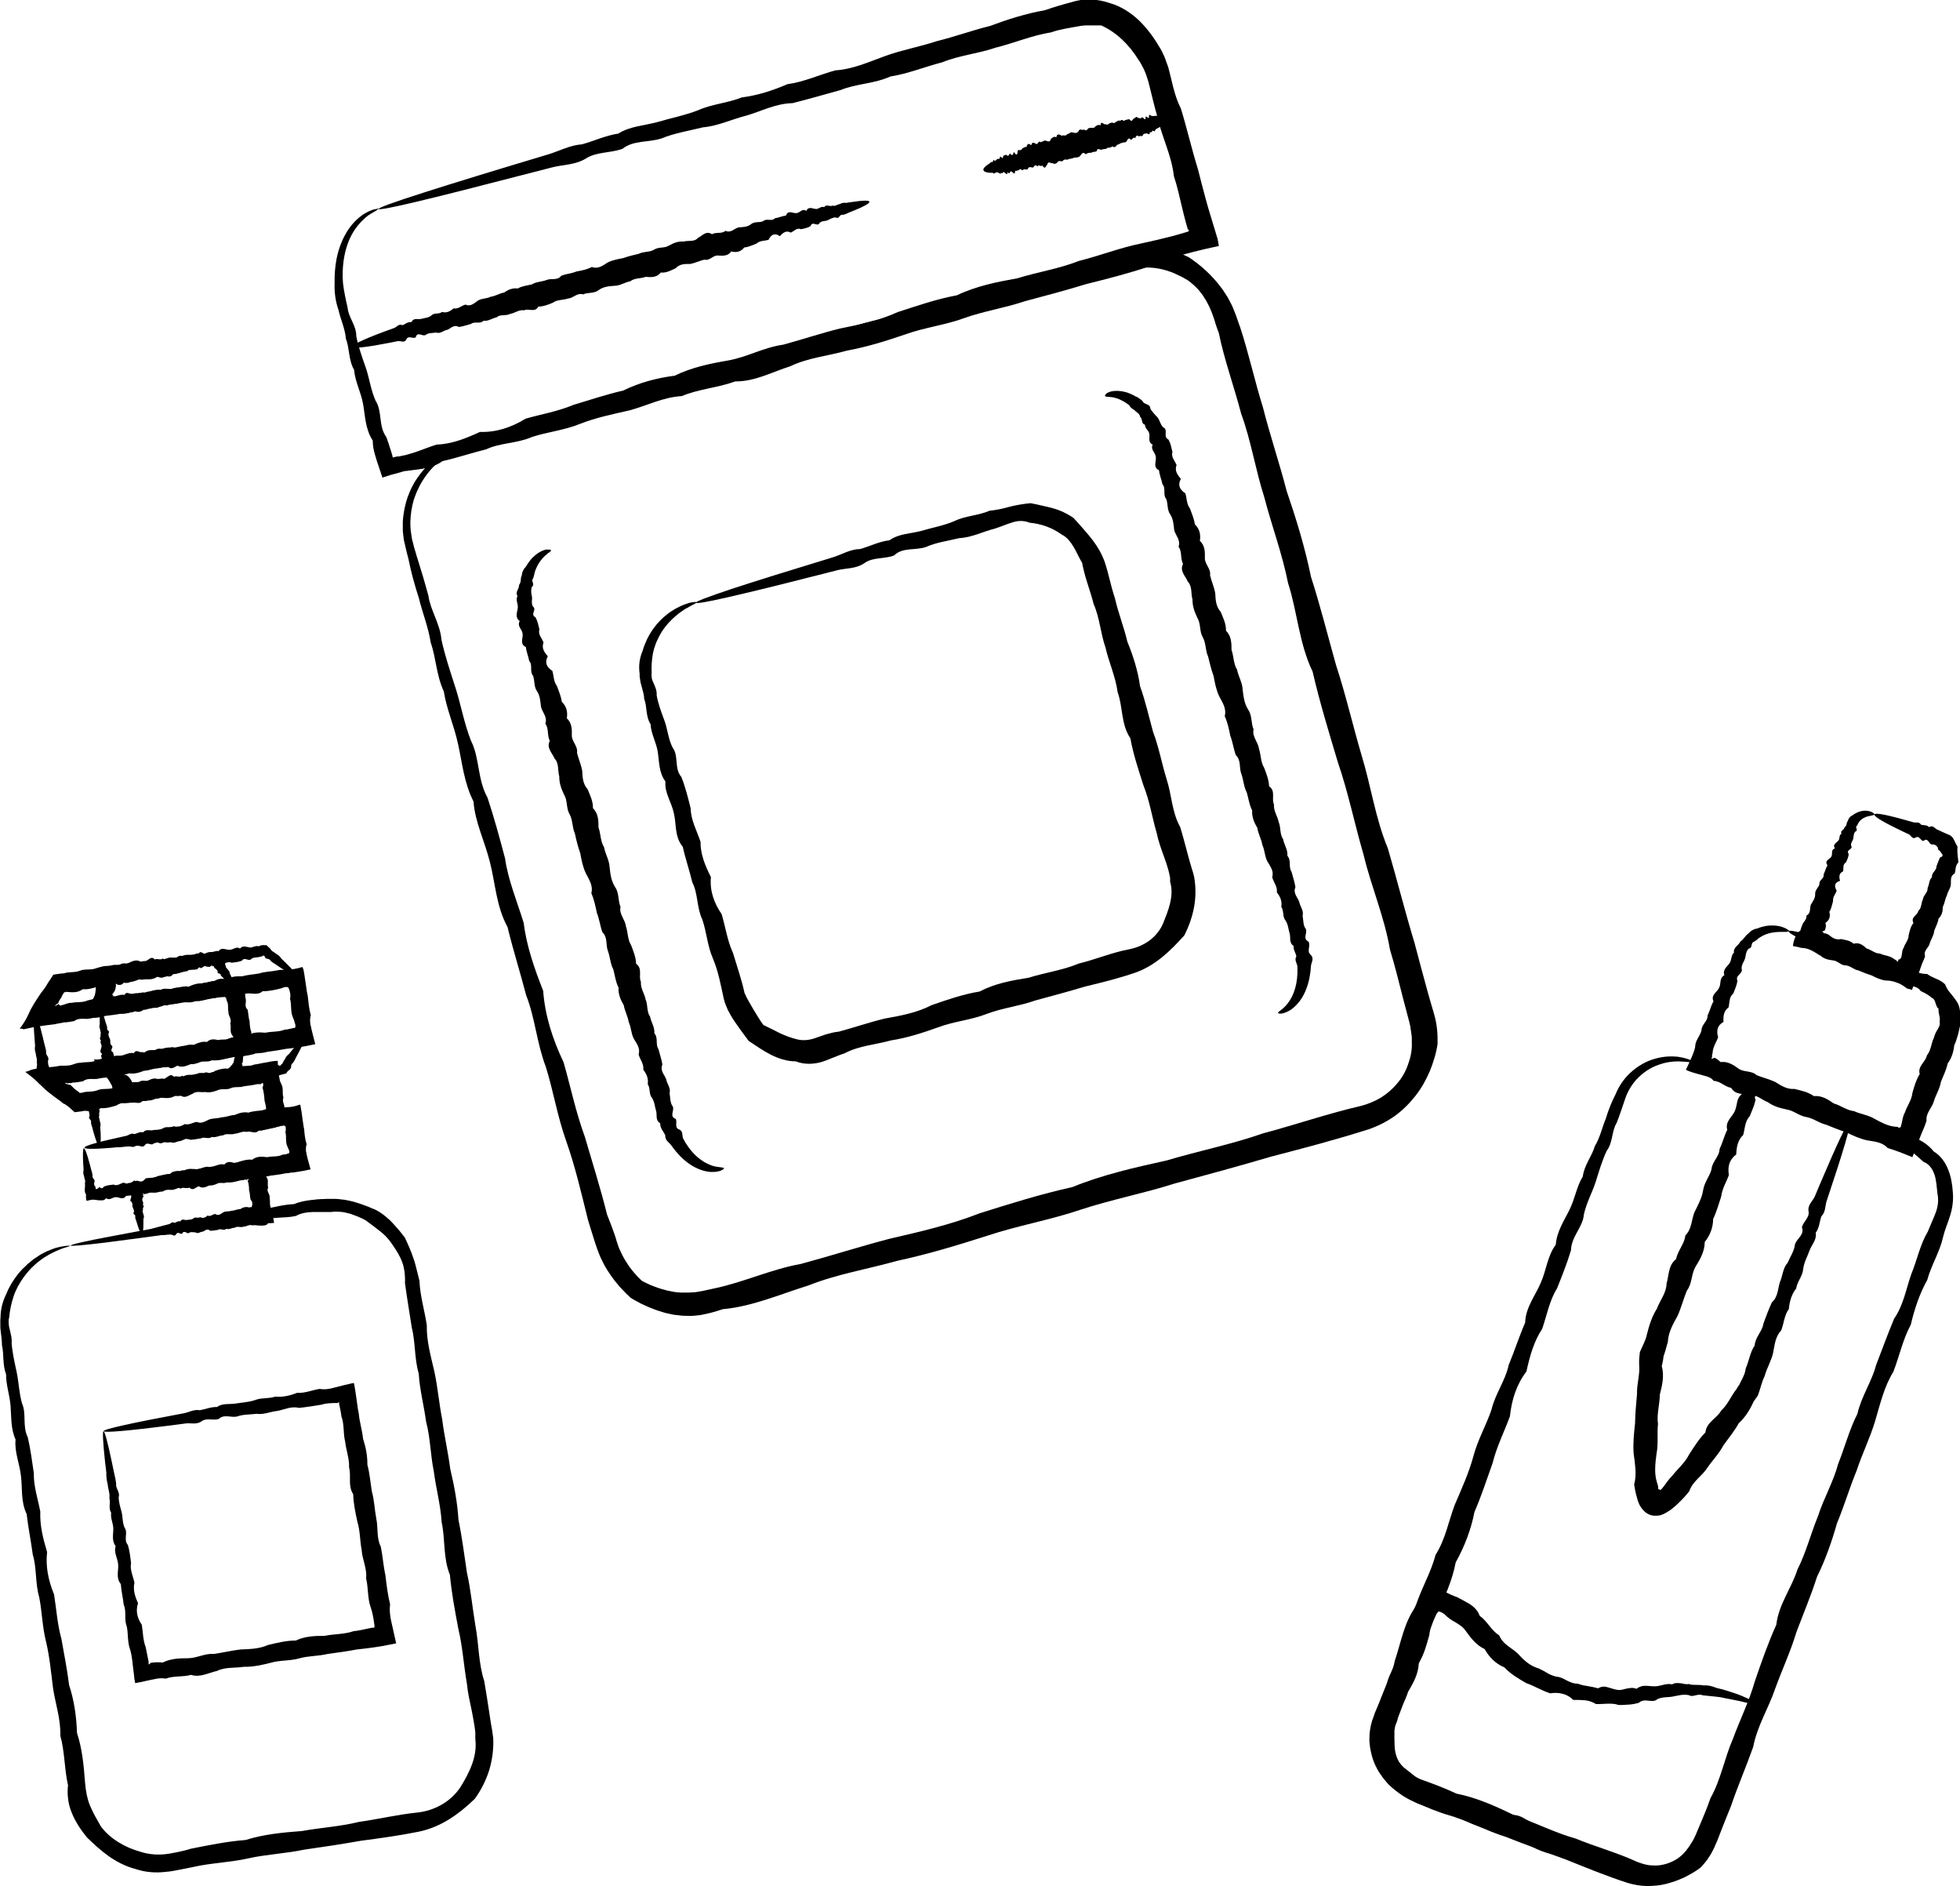 <?xml version="1.0" encoding="UTF-8"?>
<svg id="Lager_2" data-name="Lager 2" xmlns="http://www.w3.org/2000/svg" viewBox="0 0 109.48 105.34">
  <defs>
    <style>
      .cls-1 {
        stroke-width: 0px;
      }
    </style>
  </defs>
  <g id="_115" data-name="115">
    <g>
      <g>
        <path class="cls-1" d="M94.7,59.36s-.34-.07-.95-.09c-.31,0-.69.04-1.1.19-.42.14-.86.41-1.25.83-.25.28-.47.63-.61,1.03-.15.44-.3.91-.49,1.39-.28.45-.2,1.07-.55,1.55-.25.52-.42,1.1-.61,1.71-.19.6-.52,1.18-.67,1.85-.05.71-.7,1.22-.72,2-.21.7-.49,1.41-.78,2.13-.42.67-.56,1.48-.83,2.26-.47.71-.69,1.53-.88,2.38-.55.72-.82,1.57-.92,2.5-.31.85-.74,1.69-.97,2.62-.32.89-.62,1.82-1.01,2.72-.19.98-.55,1.92-1.05,2.82-.19,1.02-.62,1.96-1.09,2.92-.47.95-.6,2.04-1.12,3-.2.5-.38,1.02-.57,1.54-.09.26-.19.52-.28.78-.05.13-.1.26-.15.39l-.08.19-.02.05v.04s-.04.08-.04.08c-.1.21-.14.43-.18.66,0,.11-.02.23-.01.35,0,.06,0,.12.01.18l.03.18c.05.23.13.46.25.66.05.11.13.2.21.29.04.05.08.08.13.13.04.04.08.08.13.11l.12.12.14.11.07.05.07.05.14.09.15.08.08.04.08.03.16.06.2.07c.54.2,1.08.41,1.61.66,1.16.23,2.23.72,3.3,1.24,1.12.39,2.19.94,3.36,1.27,1.12.46,2.3.78,3.41,1.29.23.09.47.17.71.2.25.02.5.03.75-.03.49-.1.95-.36,1.26-.74l.06-.07.05-.07.11-.15c.06-.1.13-.2.19-.3.06-.1.11-.21.16-.32.01-.02.03-.06.04-.09l.04-.1.09-.21c.23-.55.47-1.1.66-1.66.59-1.05.78-2.23,1.25-3.3.4-1.09.92-2.13,1.23-3.23.37-1.08.74-2.14,1.2-3.16.13-1.14.85-2.04,1.18-3.08.49-.97.75-2.02,1.15-2.99.32-1,.86-1.91,1.12-2.9.38-.95.63-1.93,1.08-2.81.22-.97.8-1.79,1.04-2.71.34-.89.66-1.76,1.01-2.6.53-.77.67-1.67.96-2.49.33-.8.49-1.65.92-2.37.08-.19.16-.38.24-.57.04-.09.08-.19.12-.28.04-.1.07-.17.1-.26.12-.33.15-.69.08-1.02-.04-.33-.05-.67-.15-1.01-.1-.33-.3-.64-.63-.76-.24-.21-.46-.43-.73-.61-.07-.04-.14-.08-.21-.12-.07-.04-.16-.07-.24-.1-.16-.06-.33-.1-.51-.12-.7-.07-1.24-.5-1.83-.72-.59-.23-1.15-.46-1.69-.67-2.41-.96-4.31-1.74-5.59-2.28-1.29-.54-1.96-.86-1.94-.92.02-.06.91.2,2.52.75,1.62.55,3.97,1.38,6.94,2.45.59.21,1.26.3,1.85.67.16.06.32.11.49.17.08.03.16.05.25.08l.28.11c.37.16.72.4.98.73.37.22.64.59.8.99.17.41.24.85.27,1.29.04.44-.02.9-.16,1.33-.07.23-.14.41-.21.6-.07.19-.13.39-.18.59-.18.81-.65,1.54-.88,2.38-.43.77-.71,1.61-.92,2.5-.44.81-.63,1.73-.97,2.62-.51.82-.73,1.77-1.01,2.72-.28.95-.73,1.85-1.05,2.82-.39.94-.68,1.94-1.09,2.92-.29,1.02-.64,2.03-1.12,3-.33,1.04-.76,2.05-1.15,3.09-.32,1.07-.8,2.09-1.19,3.17-.37,1.08-1,2.07-1.22,3.23-.39,1.1-.86,2.18-1.24,3.3-.22.55-.45,1.1-.66,1.66l-.08.21-.04.1s-.03.07-.05.11c-.07.16-.14.33-.23.49-.08.16-.19.31-.29.46-.05.07-.11.14-.17.21l-.09.1-.09.1c-.29.22-.6.4-.92.55-.32.16-.66.27-1,.36-.34.09-.7.12-1.07.12-.36,0-.73-.07-1.08-.17-1.17-.38-2.29-.84-3.41-1.29-1.14-.41-2.25-.84-3.36-1.27-1.13-.36-2.18-.92-3.3-1.25-.56-.16-1.09-.39-1.62-.62l-.2-.09-.23-.11-.12-.06-.11-.06-.22-.13-.21-.15-.1-.07-.1-.08-.2-.16-.19-.18c-.06-.06-.12-.12-.17-.19-.05-.06-.11-.13-.16-.2-.1-.14-.2-.28-.28-.43-.17-.3-.29-.62-.36-.96l-.05-.25c-.01-.08-.02-.17-.03-.26-.02-.17,0-.34,0-.51.03-.34.1-.67.23-.98l.04-.12.02-.06.02-.05.08-.19.17-.38c.11-.25.22-.51.33-.76.22-.51.41-1.01.52-1.55.35-1.03.51-2.11,1.15-3,.31-1.01.87-1.91,1.12-2.9.56-.88.73-1.89,1.08-2.81.39-.91.79-1.79,1.04-2.71.24-.92.72-1.74,1.01-2.6.21-.89.78-1.63.96-2.49.33-.8.59-1.61.92-2.37.03-.87.58-1.52.88-2.24.31-.71.37-1.5.83-2.11.06-.76.48-1.36.78-1.98.3-.62.39-1.28.73-1.83.08-.64.51-1.13.67-1.69.3-.5.41-1.05.61-1.53.15-.5.34-.96.55-1.37.19-.47.47-.86.78-1.16.47-.45,1-.72,1.47-.84.47-.13.89-.13,1.22-.1.33.05.57.12.72.19.15.07.22.11.22.13Z"/>
        <path class="cls-1" d="M98.19,95.16s-.18.02-.48-.04c-.15-.03-.34-.08-.55-.13-.22-.05-.47-.09-.76-.15-.09-.02-.19-.04-.29-.06-.1-.01-.21-.03-.32-.04-.22-.02-.45-.05-.69-.07-.12-.06-.25-.03-.38,0-.13.03-.26.07-.39-.01-.07-.01-.14-.02-.2-.02-.07,0-.14,0-.21.01-.14.02-.28.05-.43.08-.29.07-.61.01-.92.16-.14.13-.32.1-.5.08-.18-.02-.36-.03-.53.12-.18.05-.36.09-.56.1-.19.01-.39.03-.59.02-.2-.08-.4-.07-.61-.07-.2,0-.42.03-.63.02-.2-.12-.4-.19-.61-.21-.11-.01-.22-.01-.33-.02-.11,0-.22,0-.33,0-.18-.18-.38-.29-.59-.34-.21-.06-.44-.07-.7-.03-.22-.07-.42-.16-.65-.27-.11-.06-.23-.1-.34-.16-.11-.05-.23-.1-.35-.14-.43-.25-.88-.51-1.22-.88-.49-.2-.85-.57-1.1-1.02-.48-.22-.78-.63-1.07-1.03-.14-.21-.36-.34-.57-.47-.11-.06-.21-.12-.31-.19-.1-.08-.19-.14-.27-.24-.05-.03-.1-.07-.15-.1l-.08-.04s-.02,0-.02,0h0s-.04-.02-.06-.02c-.02,0-.04-.02-.06-.01,0,.02-.02.04-.03.06-.01,0-.02,0-.04.02,0,0-.01,0-.02.01,0,0,0,0-.03.04-.06.12-.12.25-.18.37-.11.25-.18.52-.2.81-.15.53-.29,1.08-.59,1.57-.02.6-.3,1.1-.6,1.61-.17.55-.51,1.05-.61,1.63l-.02.05-.02.04-.03.08c-.02.06-.04.11-.05.17l-.03.18c-.01.06,0,.12,0,.18-.01.12,0,.23,0,.35.01.12,0,.24.01.36.02.48.21.99.61,1.27.2.13.37.29.55.43.05.04.1.07.14.1.05.03.09.07.15.09.05.03.1.05.16.08.06.02.13.05.2.07.47.38,1.1.35,1.6.61.54.18,1.02.5,1.57.6.53.16,1.06.32,1.53.59.61-.07.98.45,1.5.58.45.3.99.35,1.45.57.5.13.91.48,1.41.55.46.2.95.26,1.36.53.25.02.46.13.67.25.1.06.21.12.31.17.05.02.11.05.16.06s.11.03.16.03c.37.13.74.17,1.12.16.05.02.1.04.15.05.05,0,.1,0,.15,0,.05,0,.1,0,.14-.02.05-.01.09-.03.13-.05.09-.03.17-.08.25-.13.08-.05.15-.1.23-.15.08-.03.16-.09.23-.14.07-.05.13-.12.2-.18.07-.06.12-.12.19-.17.07-.05.14-.1.22-.14.24-.25.48-.5.53-.87.1-.37.56-.59.42-1.02.08-.35.46-.58.39-.95-.05-.37.25-.6.37-.89.12-.28.23-.56.34-.81.98-2.33,1.6-3.65,1.71-3.6.12.05-.39,1.76-1.39,4.67-.1.29-.07.64-.31.91-.12.31-.13.67-.34.98.06.41-.22.69-.37,1.04-.03.08-.08.19-.12.29-.02.05-.05.1-.07.15l-.09.14-.08.14s-.06.09-.09.14c-.06.1-.12.19-.18.29-.05.11-.12.21-.21.29-.09.08-.17.16-.28.22-.1.06-.2.13-.3.19-.1.06-.2.13-.3.2-.49.11-.92.28-1.43.44-.06-.01-.13-.01-.19-.02-.07,0-.13-.01-.19-.02-.13,0-.26-.01-.39-.01-.26,0-.53-.04-.79-.13-.06-.04-.11-.08-.15-.11-.05-.03-.1-.06-.15-.09-.1-.05-.21-.09-.33-.13-.23-.07-.47-.1-.7-.15-.47-.11-.9-.37-1.38-.5-.45-.21-.95-.31-1.42-.52-.51-.1-1.01-.25-1.46-.54-.52-.13-1-.36-1.5-.56-.53-.12-1.01-.39-1.54-.57-.53-.16-.97-.58-1.58-.59-.54-.17-1.05-.43-1.61-.6-.07-.03-.13-.05-.2-.09l-.23-.11c-.08-.03-.15-.08-.23-.12-.07-.04-.15-.09-.22-.13-.29-.19-.56-.41-.82-.66-.04-.08-.08-.17-.12-.24-.04-.08-.08-.15-.12-.23-.04-.08-.08-.15-.13-.23-.04-.08-.08-.15-.12-.23-.16-.3-.33-.62-.43-.97-.05-.17-.07-.35-.09-.53,0-.18-.01-.36.02-.54.01-.09.02-.18.04-.27l.06-.26c.02-.09.05-.17.08-.25l.05-.12.02-.06.02-.05c.19-.56.4-1.1.62-1.63.15-.56.49-1.04.61-1.6.12-.56.49-1.02.6-1.57.07-.27.15-.54.24-.79.05-.13.1-.26.16-.38l.15-.32c.05-.11.11-.22.16-.32.09-.23.19-.44.29-.65l.02-.04s0,0,0,0h.01s.02.02.02.02l.08.04.17.09c.11.05.22.11.32.17.21.1.41.22.62.32l.15.07s.07.03.1.04c.07.03.13.06.21.08.12.07.26.13.38.2.13.07.25.14.37.21.23.16.43.35.53.64.44.31.65.83,1.09,1.09.2.5.68.69,1.02,1,.31.34.63.65,1.04.8.1.03.2.07.29.12.09.05.18.09.26.14.16.11.37.2.58.25.22.01.41.12.6.22.19.09.38.18.59.17.1.03.19.06.29.09.1.02.2.03.29.05.19.03.38.07.57.12.2-.12.38-.11.56-.05.18.05.36.12.54.14.18.03.35-.05.52-.08.17-.03.34-.06.52.02.08-.07.16-.1.24-.13.08-.03.17-.04.25-.04.17,0,.35.03.52.03.34,0,.65-.19.98-.11.15-.09.31-.08.47-.06.08,0,.15.03.23.04.08.01.15.02.22,0,.15.05.29.05.43.05.14,0,.27,0,.4.03.27-.02.51.05.73.14.11.03.22.05.33.08.11.03.2.06.3.09.29.1.54.17.75.26.21.09.39.17.53.24.28.14.42.23.41.26Z"/>
        <path class="cls-1" d="M99.88,52.01s-.04.03-.1.03c-.06,0-.14,0-.24,0-.21,0-.51,0-.86.12-.12.04-.24.1-.35.17-.03.02-.06.04-.09.06-.03.02-.06.04-.08.07-.06.04-.11.09-.18.13-.09.01-.12.1-.14.19,0,.04-.02.08-.04.12-.02.03-.05.06-.11.07-.07.05-.11.13-.14.21-.03.09-.04.16-.06.28-.04.21-.22.38-.21.63.11.29-.38.36-.23.68-.04.25-.14.48-.24.72-.24.19-.19.5-.26.77-.27.19-.3.49-.28.81-.34.18-.41.48-.3.85-.1.29-.3.55-.31.89l-.03.1v.03s0,0,0,0v.02s0,.05,0,.05c0,.03,0,.06-.04.1,0,0,0,0,.01.02.14-.04.18-.07.19-.06,0,0,0,0,0,.01.03.01.07.04.11.06.07.05.14.1.21.17.39-.05.69.14.99.36.3.22.73.1,1.02.37.34.14.7.22,1.04.38.32.2.65.42,1.07.39.38.09.76.17,1.09.4.44-.04.78.18,1.11.41.39.11.71.38,1.13.43.37.17.79.21,1.15.43.37.2.73.4,1.15.44.04,0,.07,0,.11.01.01,0,.01,0,.02,0,0,0,.01,0,.02,0,.01.01.03.04.06.07.01,0,.03-.02.02-.05.04.02.07,0,.08-.01,0,0,0-.01,0-.02l.02-.07s.03-.1.04-.15c.04-.2.07-.4.17-.57.12-.37.38-.69.42-1.09.1-.37.21-.74.41-1.06-.13-.45.33-.67.4-1.04.24-.3.24-.69.4-1.01.04-.18.13-.33.22-.48l.03-.06.02-.04s.03-.06.04-.09c.01-.06.02-.13,0-.19.01-.06.02-.12.01-.19,0-.03,0-.06-.01-.09l-.02-.09c0-.06-.03-.12-.03-.18-.01-.06-.01-.12-.01-.19-.06-.04-.08-.1-.11-.15-.02-.06-.04-.11-.06-.17-.01-.06-.04-.12-.07-.17-.03-.05-.08-.1-.14-.12-.09-.08-.18-.15-.29-.21l-.07-.04-.08-.04s-.05-.03-.08-.04l-.1-.05c-.21-.31-.56-.25-.83-.34-.27-.13-.59-.09-.79-.33-.25-.12-.47-.3-.75-.31-.26-.06-.37-.48-.71-.3-.25-.04-.37-.38-.66-.28-.28.09-.41-.18-.61-.26-.2-.08-.38-.17-.56-.24-1.61-.71-2.51-1.17-2.47-1.28.05-.12,1.25.2,3.28.86.2.07.46,0,.63.21.21.08.48.06.68.23.3-.1.48.14.73.25.25.08.48.24.77.26.3-.01.51.25.81.28.23.22.52.3.85.3.03.03.06.05.1.07.04.02.08.05.12.07.04.02.09.04.13.06.04.02.09.04.13.06.18.07.36.17.51.31.04.1.09.19.14.28.05.09.12.16.18.24.06.08.13.15.19.24.07.08.12.17.18.26.06.09.09.19.12.3.02.11.04.21.05.32v.16c0,.05,0,.11,0,.16,0,.11-.01.22-.01.33-.02.11-.05.22-.07.32l-.04.16-.02.08-.02.06c-.05.17-.1.34-.18.5-.04.36-.14.71-.37,1.02-.07.36-.25.69-.38,1.04-.06.38-.28.7-.39,1.07-.1.37-.46.65-.41,1.09-.06.19-.13.37-.21.55l-.06.14-.08.2c-.07.17-.13.35-.19.53-.08.2-.17.4-.25.61-.25-.1-.49-.2-.73-.29-.12-.04-.24-.09-.37-.13l-.18-.06-.1-.03c-.31-.34-.74-.36-1.15-.43-.41-.09-.78-.26-1.15-.44-.39-.13-.76-.28-1.13-.43-.4-.09-.71-.36-1.11-.43-.4-.06-.7-.36-1.09-.42-.38-.08-.75-.18-1.06-.41-.35-.13-.63-.44-1.04-.4-.36-.09-.78,0-1.01-.4-.36-.06-.61-.38-.98-.39-.06-.08-.13-.14-.21-.18-.04-.02-.07-.03-.12-.05-.07-.02-.13-.05-.2-.06-.27-.08-.59-.15-.87-.26l-.15-.07c.12-.25.23-.49.33-.72.05-.11.09-.23.13-.34l.03-.09v-.04s.02-.03.02-.03c0-.04.01-.07.01-.11.02-.33.28-.57.35-.87,0-.33.36-.51.34-.83.13-.26.19-.55.33-.79-.16-.36.2-.51.31-.75.13-.23,0-.55.3-.71-.11-.31.14-.46.28-.66.14-.19.08-.45.26-.61-.04-.12.04-.24.12-.33.09-.09.18-.17.23-.28.2-.13.28-.34.45-.45.07-.07.14-.14.23-.19.04-.02.09-.04.13-.06.05-.01.09-.02.14-.03.16-.07.32-.11.47-.14.45-.07.8,0,1.01.09.11.04.18.09.23.12.05.03.07.06.06.08Z"/>
        <path class="cls-1" d="M103.34,62.63c-.03.07-.62-.07-1.68-.4-.18-.06-.37-.11-.57-.18-.21-.06-.42-.11-.64-.21-.19-.18-.53,0-.72-.24-.23-.14-.5-.19-.79-.26-.14-.03-.27-.1-.41-.16l-.07-.03s-.04-.02-.06-.02c-.04,0-.08-.01-.11,0-.03.06-.06.05-.11,0-.03.01-.08.01-.12.06-.04.04-.06.12,0,.21v.03s-.01.04-.02.06c-.01.04-.02.08-.03.12-.02.08-.05.16-.08.24-.06.16-.13.32-.2.49-.27.28-.26.68-.36,1.04-.31.29-.37.68-.39,1.09-.38.28-.49.67-.41,1.15-.14.39-.38.76-.43,1.2-.14.41-.25.84-.45,1.25,0,.48-.17.91-.47,1.29,0,.5-.23.92-.49,1.34-.27.41-.19.96-.51,1.38-.19.46-.31.95-.52,1.41-.25.45-.51.9-.54,1.45-.04.15-.09.3-.13.46l-.07.23-.04.11s0,.01,0,.01h0s0,0,0,0c0-.03-.01.12-.03.22-.02.1-.04.21-.07.31.15.54.03,1.07-.11,1.61,0,.54-.18,1.08-.1,1.63-.06.55.03,1.1-.08,1.65-.07.54-.14,1.1.02,1.6.02.06.04.13.05.17,0,.02.01.05.02.07v.02s0,0,0,0h0s0,.03,0,.05c0,.02,0,.06.01.08.01.02.04.02.06,0,.02.05.06.05.08.03.01,0,.02-.01.05-.05l.04-.05.06-.07c.15-.19.28-.41.47-.59.31-.4.73-.74.96-1.21.28-.43.55-.87.91-1.23.06-.58.64-.78.88-1.22.38-.34.55-.82.85-1.19.03-.05.06-.1.09-.15l.05-.07s0,0,.01-.01c0,.01.05-.1.09-.18.04-.08.08-.16.12-.24.08-.16.14-.33.16-.51.19-.43.24-.9.5-1.28.03-.47.43-.79.49-1.23.15-.41.3-.81.47-1.18.35-.31.33-.76.45-1.13.16-.36.16-.78.43-1.08.15-.35.37-.66.41-1.02.1-.35.55-.54.39-.96.07-.33.44-.54.37-.9-.06-.36.24-.57.35-.83.11-.27.22-.52.32-.76.93-2.19,1.51-3.42,1.62-3.38.12.05-.36,1.66-1.28,4.4-.09.27-.05.61-.29.85-.11.29-.11.64-.32.92.07.38-.21.65-.34.98-.12.34-.31.66-.36,1.04-.02.39-.33.69-.39,1.09-.26.33-.37.72-.41,1.15-.26.35-.27.79-.43,1.2-.33.34-.36.8-.45,1.25-.1.45-.35.84-.47,1.29-.08.16-.14.33-.19.5-.03.09-.05.17-.08.26-.03.09-.04.14-.11.33l-.14.2s-.07.09-.1.14c-.2.45-.46.87-.83,1.21-.24.44-.57.83-.86,1.24-.24.46-.61.83-.91,1.27-.29.45-.8.72-.99,1.28-.17.22-.36.43-.57.63l-.08.08-.1.09c-.06.06-.17.14-.26.22-.2.14-.41.27-.62.33-.21.04-.44.04-.64-.06-.2-.09-.35-.26-.47-.45-.06-.1-.1-.21-.14-.32-.03-.12-.07-.23-.1-.36l-.02-.09v-.05s-.02-.03-.02-.03l-.02-.13-.04-.23c.08-.31.09-.59.07-.88-.02-.29-.06-.57-.1-.86-.04-.57.02-1.13.08-1.68.01-.56.06-1.1.11-1.64-.02-.55.17-1.07.12-1.61-.01-.11,0-.21,0-.32,0-.11.02-.17.04-.41l.09-.2.05-.11c.03-.07.07-.14.1-.22.06-.14.12-.29.15-.45.13-.51.28-1,.56-1.44.18-.48.53-.88.54-1.4.14-.48.09-1.02.53-1.37.1-.48.47-.85.52-1.32.36-.36.34-.86.5-1.28.2-.41.42-.8.49-1.23.06-.44.36-.78.47-1.18.03-.43.44-.71.45-1.13.17-.36.26-.74.43-1.08-.13-.45.26-.7.41-1.02.08-.16.1-.34.14-.51.02-.09.04-.17.08-.24.02-.04.04-.07.07-.11.01-.02.03-.03.05-.05.02-.03.04-.05.07-.08,0-.2.05-.41.12-.59.07-.18.15-.33.23-.46.17.09.33.19.47.26.12.06.22.1.33.14l.16.05c.05.02.1.03.16.05.15.04.29.08.4.19.32-.04.5.28.76.32.21.19.48.19.69.3.23.05.44.14.62.27.19.09.38.17.54.24,1.01.46,1.55.74,1.52.81Z"/>
        <path class="cls-1" d="M104.69,45.5s-.1.04-.22.06c-.13.02-.31.06-.48.19-.05.04-.11.09-.16.16-.04.07-.07.14-.11.21-.03,0-.04.03-.04.05,0,.03,0,.07.02.1.02.07.03.14-.07.17-.09.1-.09.24-.11.38-.02.14-.16.24-.12.41.14.21-.32.21-.14.45,0,.17-.08.32-.15.48-.2.11-.12.32-.16.5-.24.1-.23.31-.17.53-.31.09-.34.28-.19.55-.06.19-.23.35-.2.58-.06.2-.09.42-.21.6.08.26,0,.47-.22.62.05.14.03.25-.01.36-.01.03-.03.05-.04.08h0s0,0,0,0h0s-.01,0-.01,0c-.02,0-.05,0-.07.02-.04.02-.04.04-.03.05.02.01.05.01.06.02.02,0,.02,0-.01.04.02.01.05.01.07.01h.02s0,0,0,0c0,0,0,0,.02,0,.06.02.11.04.17.07.2.16.4.32.7.25.25.05.51.08.71.26.31-.09.52.08.73.27.25.06.45.28.74.28.24.12.53.11.75.28.06.04.12.07.17.11h.02s0,.02,0,.02h0s.01.02.02.03c.03.02.06.02.06-.05,0-.03,0-.04,0-.05,0-.02.01,0,.03,0,.02,0,.04,0,.03-.03.02,0,.04,0,.05,0,0,0,0,0,0,0v-.02s.03-.03.04-.04c.03-.06.04-.12.05-.19.02-.13.02-.27.1-.37.07-.25.28-.44.28-.71.06-.25.11-.49.27-.69-.18-.33.24-.43.27-.67.2-.18.15-.45.26-.65.03-.24.28-.38.26-.63.1-.2.07-.45.25-.61-.05-.25.26-.36.24-.59l.11-.29s.04-.09.06-.14l.03-.06s.01-.02.02-.03c.12-.02.14-.09.12-.14-.02-.06-.08-.1-.1-.14,0-.05-.06-.08-.1-.11-.04-.03-.06-.05-.05-.14-.03-.03-.06-.08-.1-.12-.06-.04-.15-.08-.25-.06-.17-.03-.2-.42-.46-.2-.17,0-.22-.32-.43-.19-.2.12-.27-.13-.39-.18-.13-.06-.25-.12-.36-.17-1.03-.49-1.61-.83-1.56-.94.05-.12.84.05,2.18.44.13.04.32-.05.42.13.14.05.33,0,.45.14.22-.14.32.08.48.15.04.01.08.03.12.05.04.02.08.04.13.06.12.05.23.11.36.16.14.04.24.16.3.28.07.13.11.26.2.38-.03.31.02.55.05.88-.03.03-.05.07-.07.1-.02.04-.03.05-.04.07-.02.05-.03.1-.04.15-.02.1-.02.21-.06.31-.25.13-.2.37-.21.6-.01.23-.18.4-.22.62-.11.2-.12.44-.23.64,0,.25-.05.48-.24.66-.03.24-.16.45-.24.68-.02.26-.18.46-.25.7-.05.25-.37.4-.26.71-.03.12-.09.24-.14.36-.03.06-.05.12-.07.18l-.04.11c-.02.06-.04.12-.06.18-.15.35-.3.68-.42,1.06-.09-.03-.19-.06-.28-.08-.27-.21-.47-.31-.69-.37-.05-.02-.11-.03-.17-.04l-.09-.02h-.04s-.03-.01-.03-.01c-.07,0-.14,0-.21-.01-.27-.04-.51-.16-.75-.28-.26-.08-.5-.18-.74-.28-.26-.04-.45-.27-.72-.28-.27,0-.44-.27-.71-.28-.25-.03-.5-.09-.69-.27-.06-.02-.11-.05-.16-.09,0,0-.04-.02-.06-.04l-.07-.04s-.09-.05-.14-.08c-.19-.1-.36-.17-.65-.18-.13-.04-.29-.07-.45-.1.01-.13.04-.27.1-.43.06-.15.16-.32.32-.45.02-.1.06-.2.1-.3l.03-.07.02-.03s.01-.02.02-.03l.05-.07c.07-.1.13-.19.11-.32.27-.13.17-.41.25-.61.11-.19.25-.36.24-.59-.02-.23.2-.37.24-.56-.04-.23.29-.31.23-.54.09-.17.12-.36.22-.51-.2-.27.13-.33.21-.48.1-.15-.05-.38.2-.46-.14-.22.08-.31.19-.43.11-.12.02-.31.18-.39-.09-.18.17-.22.17-.36.07-.04.09-.1.11-.16,0-.03.01-.06.02-.09.01-.04.03-.07.05-.1.04-.15.14-.27.27-.32.1-.08.21-.14.31-.18.31-.12.57-.08.72-.02.15.06.2.13.19.17Z"/>
      </g>
      <g>
        <path class="cls-1" d="M3.95,69.55s-.07.05-.21.09c-.07.02-.16.04-.26.08-.1.04-.21.08-.34.14-.13.06-.27.13-.42.21-.07.05-.15.09-.23.14-.04.03-.08.05-.12.08-.04.03-.08.06-.12.09-.04.03-.08.06-.12.09-.04.03-.08.06-.12.1-.08.07-.16.15-.25.23-.08.09-.16.17-.24.27-.08.09-.15.2-.23.3-.2.29-.39.61-.52.99-.13.38-.22.79-.26,1.23-.04.11-.03.22-.02.34,0,.06.01.11.02.17.01.06.03.11.04.17.01.06.03.11.04.17.01.06.02.12.04.18.02.13.03.25.02.39.04.52.16,1.05.28,1.61.12.56.13,1.15.3,1.75.26.58.01,1.27.32,1.89.15.64.24,1.32.34,2.01-.02.71.22,1.41.36,2.14-.03.76.15,1.5.38,2.26-.09.81.07,1.59.39,2.37.13.81.18,1.65.41,2.48.15.84.32,1.7.43,2.58.28.85.41,1.75.44,2.67.29.88.38,1.82.45,2.77.02.24.05.47.1.71.03.1.05.21.08.31.01.05.03.1.05.15l.06.15c.17.4.38.76.6,1.14.26.35.6.64.97.87.37.23.78.41,1.21.53.42.14.88.19,1.34.15l.17-.02c.06,0,.12-.02.19-.03.13-.02.25-.05.38-.07.25-.05.5-.11.75-.19,1.01-.2,2.02-.41,3.07-.49,1.01-.32,2.07-.42,3.14-.5,1.05-.19,2.13-.25,3.19-.51,1.08-.15,2.14-.41,3.24-.52.48-.05.96-.2,1.39-.45.42-.24.79-.59,1.05-.99.25-.41.48-.82.64-1.27.16-.44.24-.92.18-1.39,0-.12,0-.23,0-.36-.01-.13-.03-.27-.05-.4-.04-.26-.09-.52-.14-.78-.11-.52-.23-1.03-.28-1.56-.18-1.03-.24-2.07-.48-3.07-.19-1.01-.38-2.01-.47-3.01-.39-.95-.25-1.98-.46-2.93-.06-.98-.32-1.91-.44-2.85-.19-.93-.19-1.88-.43-2.77-.12-.91-.36-1.79-.41-2.68-.25-.86-.18-1.75-.39-2.58-.13-.84-.27-1.67-.38-2.48.01-.21,0-.42-.02-.61-.03-.18-.06-.37-.13-.54-.12-.35-.32-.66-.52-.95-.05-.07-.1-.15-.15-.22-.05-.07-.12-.13-.17-.2-.11-.14-.25-.24-.38-.36-.27-.21-.54-.42-.82-.62-.15-.09-.3-.15-.46-.22-.08-.03-.16-.06-.24-.09-.08-.03-.16-.06-.24-.08-.16-.04-.32-.08-.49-.09-.08,0-.16-.01-.25-.01-.08,0-.16.01-.24.02-.04,0-.08,0-.12,0-.04,0-.08,0-.12,0-.08,0-.16,0-.24,0-.08,0-.17,0-.26,0-.09,0-.17,0-.26,0-.34.01-.68.05-.98.22-.64.15-1.31.02-1.89.28-.58.24-1.2.17-1.76.25-.56.08-1.1.16-1.62.23-2.32.33-4.14.57-5.39.73-1.25.15-1.92.21-1.92.16,0-.05.8-.24,2.31-.52,1.51-.29,3.73-.69,6.53-1.17.56-.1,1.12-.31,1.75-.3.61-.1,1.22-.29,1.88-.32.31-.13.64-.19.98-.23.08,0,.17-.02.26-.03.09,0,.17-.02.27-.02.09,0,.19,0,.28-.01.05,0,.09,0,.14,0h.14c.1,0,.19,0,.29,0,.1,0,.19.02.29.03.19.01.38.06.57.1.1.02.19.05.28.08.09.03.19.05.28.09.18.07.38.13.56.22.39.13.72.4,1.03.68.14.15.29.3.42.46.07.08.14.16.2.24.06.08.13.17.2.25.18.39.36.78.49,1.19.08.2.12.42.18.63.05.2.1.4.15.6.03.82.28,1.63.41,2.48-.02.87.22,1.71.42,2.58.19.87.26,1.77.44,2.68.11.91.33,1.82.45,2.77.22.93.4,1.87.46,2.85.2.96.32,1.94.47,2.93.22.98.31,1.99.48,3,.19,1.01.16,2.06.49,3.07.09.52.17,1.04.25,1.56.04.26.08.52.12.79l.07.39c.02.14.04.29.06.44.03.6-.05,1.2-.22,1.78-.18.57-.45,1.12-.81,1.61-.44.43-.9.81-1.41,1.13-.51.32-1.08.57-1.69.7-1.08.22-2.17.37-3.24.51-1.07.19-2.14.35-3.19.5-1.05.22-2.11.26-3.14.49-1.02.23-2.07.25-3.07.48-.25.05-.5.1-.75.15-.13.02-.25.05-.38.07-.06.01-.12.02-.19.03l-.21.02c-.57.07-1.15.02-1.68-.16-.55-.14-1.04-.4-1.49-.71-.45-.32-.84-.68-1.23-1.06-.34-.42-.65-.88-.85-1.39l-.07-.19c-.02-.06-.04-.13-.06-.2-.03-.13-.06-.27-.07-.4-.03-.24-.03-.48,0-.72-.21-.93-.18-1.88-.43-2.77.03-.93-.28-1.8-.41-2.68-.11-.88-.19-1.75-.39-2.58-.21-.83-.22-1.68-.38-2.48-.23-.79-.13-1.62-.36-2.38-.1-.78-.26-1.52-.34-2.26-.34-.7-.23-1.45-.32-2.14-.08-.7-.37-1.34-.3-2.02-.28-.62-.23-1.28-.28-1.89-.05-.61-.26-1.18-.25-1.76-.21-.54-.11-1.11-.23-1.62,0-.26-.04-.51-.07-.78,0-.07-.02-.13-.02-.19,0-.06,0-.13,0-.19,0-.13-.01-.25.01-.38,0-.5.14-.97.34-1.36.16-.41.39-.75.62-1.05.09-.11.18-.22.27-.31.1-.09.19-.18.28-.27.1-.08.19-.15.28-.23.04-.04.09-.07.14-.1.05-.03.09-.06.14-.09.05-.03.09-.06.13-.09.04-.03.09-.05.13-.07.09-.05.17-.09.25-.13.17-.07.32-.13.46-.18.14-.04.27-.07.37-.09.11-.02.2-.03.27-.04.15-.01.22-.01.23,0Z"/>
        <path class="cls-1" d="M7.94,68.93c-.06.01-.16-.19-.27-.56-.02-.06-.04-.13-.06-.2-.03-.07-.06-.14-.06-.23.07-.09-.18-.14-.07-.25.02-.1-.03-.19-.07-.28-.04-.09.02-.21-.07-.3-.04-.02-.06-.05-.06-.07,0-.01,0-.03.01-.05,0-.02.01-.04.02-.07.03-.09.05-.15-.07-.26-.08-.19-.09-.38-.11-.57.01,0,.02-.02.02-.03.13.02.2,0,.27-.03.07-.03.14-.07.23-.1.15.05.25.06.34.04.02,0,.05-.02.07-.03.03-.01.03-.02.05-.03.03-.02.06-.05.09-.08.17.19.3.13.42-.08.14-.03.3.03.43-.09.15-.04.29-.1.45-.09.13-.16.29-.18.47-.09.14-.17.31-.14.48-.09.18.06.31-.18.5-.09.17-.02.34-.09.51-.09.18.03.37.07.53-.09.17-.06.34-.14.54-.09.16-.19.35-.15.55-.09.09-.03.19-.02.28-.02.05,0,.1,0,.14-.01.02,0,.05-.01.07-.02.01,0,.02,0,.03-.02.01,0,.04-.01.06-.02.17-.01.35-.06.53-.1.18-.04.38-.08.53-.07h0c0,.21.01.4.04.57.02.17.06.33.13.49,0,.02.02.05.03.06,0,.01.01.02.02.03,0,.02.02.05.02.07,0,.05,0,.09,0,.14,0,.1-.01.19.02.28-.12.21.11.36.08.55.02.09.01.18.02.28v.03s0,.06,0,.06c0,.04.01.08.02.12.01.08.04.16.07.24.06.23.11.48.14.69-.11.01-.22.02-.34.02-.06.13-.26.14-.44.13-.09,0-.18-.01-.26-.02-.02,0-.04,0-.06,0-.02,0-.03,0-.05,0-.02,0-.04,0-.06.01-.18-.07-.33.07-.5.07-.16.07-.34-.05-.49.06-.16,0-.31.12-.47.06-.14.14-.32-.05-.46.06-.15.02-.29.05-.44.05-.17-.16-.29.01-.42.05-.14,0-.25.14-.4.04-.13,0-.27-.05-.38.04-.12.05-.28-.22-.36.03-.11.06-.25-.15-.34.03-.08.16-.21.02-.31.02-.1,0-.2.01-.29.02-.82.05-1.3.04-1.32-.06-.02-.11.54-.3,1.52-.54.1-.02.18-.17.3-.07.11-.02.2-.13.33-.08.09-.18.23-.07.35-.08.12-.03.25,0,.37-.08.11-.12.27,0,.39-.08.15.08.29.03.41-.09.16.08.28-.07.43-.09.17.13.31,0,.45-.09.15-.08.31-.03.47-.09.16,0,.31-.09.48-.09.15-.1.32-.15.5-.09.02,0,.04-.02.06-.02,0,0,.01,0,.01,0h0s0,0,0,0c0,0,.01,0,.02,0,.01,0,.03,0,.05,0,0-.02-.01-.02,0-.03,0-.01.03-.01.01-.04,0,0,0-.01,0-.02h.02s0-.02,0-.02v-.04c.01-.09,0-.18-.09-.26-.05-.18-.03-.37-.09-.55,0-.09,0-.19-.02-.28,0-.05-.01-.09-.03-.14,0-.02-.01-.05-.02-.07v-.03s-.02,0-.02,0c.08-.03.09-.08.07-.09-.02-.02-.06,0-.09.03h0s-.04.04-.04.03c0,0-.01-.01-.02-.03,0,0,0,0,0,0h-.03s-.07.02-.07.02c-.05,0-.09.02-.14.02-.09.01-.19.02-.28.03-.18.08-.38-.01-.55.08-.17.1-.37-.02-.54.08-.17.08-.34.13-.53.08-.17.03-.37-.1-.52.07-.16.06-.3.27-.5.07-.16.08-.34-.06-.49.06-.19-.14-.32.04-.47.06-.16,0-.32-.04-.46.06-.14.1-.3,0-.44.05-.13.12-.3-.08-.42.05-.03,0-.07,0-.1,0h-.02s-.02,0-.02,0h-.02s-.04.01-.07,0c.04.1.05.11.02.09-.03-.02-.1-.06-.15-.08,0,0,0,0,0,0-.02.01.03.06.06.09.03.03.03.04-.06.04.09.04.1.05.08.07,0,0-.01,0-.02.02,0,.01-.01.03-.02.04-.01.03-.03.06-.03.09-.03.11.11.2.02.31.14.08-.04.2.02.29-.07.1.02.18.02.26.04.08.04.16,0,.24,0,.07,0,.14,0,.21,0,.39-.02.6-.09.61Z"/>
        <path class="cls-1" d="M4.69,64.14c.06-.01.17.29.32.86.02.09.05.2.08.3.03.11.07.22.08.35-.06.14.2.23.09.39,0,.02,0,.04,0,.05,0,.01,0,.02,0,.03,0,.02,0,.04.01.06.01.04.04.07.06.1.02.03.01.07.01.12.04,0,.09,0,.15-.05.07-.1.08-.05.12-.02.01,0,.02.02.03.02.01,0,.02,0,.05,0,.04,0,.08-.03.12-.09.17-.07.35-.09.53-.11.21.1.38-.06.57-.11.22.12.41.02.6-.12.24.18.44.11.63-.12.21-.04.45,0,.66-.12.22-.05.45-.12.69-.12.21-.18.45-.21.71-.13.22-.19.47-.17.73-.13.26.04.48-.21.76-.13.26-.03.51-.12.78-.13.27.02.55.05.8-.14.26-.08.53-.17.82-.14.25-.2.54-.18.84-.14.28-.07.58,0,.85-.14.07,0,.14-.02.21-.03h.05s0-.02,0-.02c0,0,0,0,0-.01.01-.01.01-.02.07,0h0s.04-.02.05-.06c0,0,0-.02,0-.03,0,0,0,0,0-.01v-.05c-.03-.07-.06-.14-.09-.21-.15-.27-.05-.58-.13-.85.03-.08.03-.15.02-.22,0-.02,0-.04,0-.05,0-.02,0-.01,0-.02,0,0-.01-.01-.02-.02-.03-.02-.06,0-.04-.05,0,0,0,0,0,0-.02,0-.03-.01-.06-.02-.01,0-.03,0-.04,0h-.04s-.03.02-.05.02c-.03.01-.06.02-.09.04-.27.07-.53.14-.8.12-.23.27-.53.02-.78.11-.27-.06-.51.1-.76.11-.24.08-.51-.03-.74.1-.24.02-.47.15-.72.1-.22.15-.48-.02-.69.09-.23.04-.44.08-.66.09-.24-.14-.43.04-.64.08-.21.01-.39.17-.61.08-.2.02-.4-.03-.57.07-.18.06-.4-.2-.54.06-.17.07-.37-.13-.51.06-.14.17-.32.03-.47.05-.15.01-.3.03-.43.04-1.24.12-1.96.14-1.98.04-.02-.11.84-.34,2.32-.66.15-.03.28-.18.46-.1.16-.03.31-.15.5-.1.15-.19.35-.09.53-.11.18-.04.38-.01.57-.11.18-.13.4-.01.6-.12.22.07.43,0,.63-.12.23.07.43-.09.66-.12.25.12.46-.03.68-.13.23-.09.48-.05.71-.13.25,0,.48-.12.74-.13.24-.11.49-.18.76-.13.25-.09.52-.09.78-.13.25-.1.53-.08.8-.13.03,0,.06-.01.1-.02.02,0,.03,0,.05,0h.03s.01,0,.03,0c.12,0,.24-.01.35-.02.23-.01.43-.03.73-.15,0,.01.02.03.03.04.05.25.09.52.12.78.02.11.03.23.05.34.01.07.02.14.04.21.02.28.05.57.14.85-.03.08-.04.15-.04.23,0,.02,0,.03,0,.06v.09c.02.06.03.12.04.19.05.25.14.53.22.83h0c-.25.06-.53.11-.81.15l-.21.03h-.1s-.06.02-.06.02l-.22.02c-.28.06-.57.1-.85.13-.27.09-.57.02-.84.13-.26.11-.56.01-.82.12-.26.09-.53.16-.8.12-.26.04-.55-.07-.78.11-.25.07-.48.3-.76.11-.24.1-.51-.03-.74.1-.27-.13-.48.07-.72.1-.24,0-.48-.02-.69.09-.21.12-.45.03-.66.09-.2.13-.45-.06-.64.08-.21.01-.4.08-.61.08-.16.26-.39.06-.57.07-.19,0-.34.21-.54.06-.04.05-.08.08-.12.1-.01,0-.06.02-.09.02-.04,0-.07,0-.11,0-.14,0-.27-.03-.38-.04-.12,0-.25.03-.39.07-.03-.1-.05-.22-.03-.36-.07-.07-.08-.2-.07-.32,0-.06.01-.12.01-.17,0-.03,0-.05,0-.08,0-.02,0-.04-.01-.05.06-.15-.04-.27-.04-.39-.05-.12-.06-.24-.03-.35,0-.11-.01-.22-.02-.31-.03-.58-.02-.91.04-.92Z"/>
        <path class="cls-1" d="M5.54,64c-.06.01-.17-.26-.31-.75-.02-.08-.05-.17-.07-.27-.03-.09-.07-.19-.08-.31.07-.12-.19-.2-.08-.34,0-.06,0-.13-.02-.19,0-.03-.02-.06-.03-.1-.01-.05-.03-.09-.04-.14-.03-.1-.03-.2-.04-.29,0-.1-.02-.19-.08-.33-.04-.07-.07-.12-.07-.17.09-.02.23,0,.34.02.11.01.19,0,.24-.09.11-.04.23-.07.36-.09.09-.02.16-.02.25-.03.18.1.33-.05.5-.1.2.12.36.03.53-.1.21.18.39.12.55-.11.19-.04.4.01.58-.11.2-.04.39-.12.6-.11.18-.17.39-.2.63-.11.19-.18.42-.16.65-.12.23.05.42-.2.67-.12.23-.03.45-.11.69-.12.24.02.49.06.7-.12.23-.07.47-.16.72-.12.22-.2.48-.17.74-.12.24-.07.51,0,.75-.12.03,0,.06,0,.1-.01l.12-.02c.12-.03.24-.05.36-.07.24-.05.5-.1.71-.1h0c.02.27.03.51.06.74.02.11.03.22.06.34v.04s.02.02.02.03l.02.05s.03.06.04.09c.14.24.04.51.12.75-.05.14-.02.26.02.38l.03.09h0s0,.03,0,.03v.04s.03.08.03.08c.03.11.05.23.05.34.04.21.05.41.07.6-.25.02-.48.05-.68.13-.11.02-.22.05-.32.07l-.07.02h-.04s-.09.03-.09.03c-.12.02-.24.03-.36.02-.2.27-.47.01-.69.1-.24-.06-.45.09-.67.1-.21.08-.45-.04-.65.09-.22.01-.41.14-.63.09-.19.15-.42-.03-.61.08-.2.03-.39.07-.59.08-.22-.15-.38.03-.56.07-.18,0-.34.16-.53.06-.18.01-.36-.04-.51.06-.16.05-.36-.21-.48.05-.15.07-.33-.13-.45.05-.12.17-.28.03-.42.04-.13.01-.26.02-.38.03-1.1.09-1.73.1-1.75,0-.02-.11.74-.33,2.04-.62.13-.03.25-.18.41-.09.14-.02.28-.14.44-.09.13-.19.31-.08.47-.1.16-.03.34,0,.5-.1.16-.12.36,0,.53-.1.2.07.38.02.55-.11.21.07.38-.08.58-.11.22.12.41-.02.6-.11.2-.09.42-.04.63-.11.22,0,.42-.11.65-.12.21-.11.43-.17.67-.12.22-.09.45-.08.69-.12.11-.05.23-.07.35-.08h.09s.04-.01.04-.01c.01,0,0,0,.01,0h0s.02,0,.02,0c0-.02.06.02.12.04.02,0,.01-.05-.08-.09,0,0,0-.02,0-.02h0s0,0,0,0h0s0-.01,0-.01v-.09c-.02-.12-.04-.25-.08-.37-.02-.25-.04-.51-.12-.75.02-.03.03-.07.04-.1,0-.02,0-.03,0-.05,0,0,0-.02,0-.02h0s0-.04,0-.06c-.02-.03-.06-.02-.09,0h0s-.04.04-.05.04c0,0,0,0-.02,0h0s-.01,0-.02,0h-.05s-.1,0-.1,0c-.25.06-.5.09-.75.12-.24.09-.5,0-.74.11-.23.11-.5,0-.72.11-.23.09-.46.15-.71.1-.23.04-.49-.08-.69.1-.22.07-.42.29-.67.09-.21.09-.46-.04-.65.09-.24-.14-.42.06-.63.09-.21,0-.42-.03-.61.08-.19.11-.4.02-.58.07-.18.13-.4-.07-.56.07-.18,0-.36.07-.53.06-.14.26-.34.05-.51.06-.08,0-.16.05-.23.08-.02.02-.03.03-.11-.05.01.07.02.09,0,.08-.02,0-.07-.03-.13-.05-.01,0-.03,0-.04,0-.02.02,0,.07.02.1.02.04.03.06-.02.09.03.02.05.03.05.04,0,.03,0,.07,0,.1-.02.07-.04.13-.01.19-.06.13.03.24.03.35.04.1.05.21.02.31,0,.1.01.19.02.28.02.51,0,.8-.06.81Z"/>
        <path class="cls-1" d="M17.08,57.83c.05.04-.08.35-.38.91-.05.09-.1.19-.16.3-.05.11-.11.23-.19.33-.07.03-.08.11-.09.19,0,.04-.01.07-.03.11-.03.05-.07.09-.12.11-.05.05-.09.1-.13.17-.07.01-.14.03-.21.05-.04.01-.07.02-.11.03-.02,0-.04.01-.05.02h-.04c-.16.07-.34.01-.5.12-.15.19-.38-.13-.54.11-.18.07-.37.09-.57.11-.22-.09-.4.06-.61.12-.23-.12-.44-.02-.64.12-.25-.17-.48-.1-.68.13-.23.04-.48,0-.71.13-.24.05-.48.13-.74.13-.23.18-.49.21-.76.14-.24.19-.51.17-.79.14-.28-.04-.52.22-.82.14-.28.03-.55.12-.84.14-.29-.02-.59-.04-.86.15-.28.08-.57.18-.88.15-.27.21-.58.18-.9.15h-.04s-.05.02-.05.02l-.16.02c-.11.01-.21.03-.31.04l-.2-.18-.1-.09-.09-.07c-.07-.06-.16-.12-.25-.15-.06-.05-.12-.1-.18-.15l-.05-.03-.08-.06-.18-.13c-.24-.18-.49-.37-.67-.56-.15-.14-.29-.28-.44-.42-.15-.13-.31-.26-.52-.41.1-.03.19-.05.27-.09.18-.08.51-.12.82-.15.32-.03.61-.05.88-.11.16.01.3,0,.43-.01h.04s.03-.01.03-.01c.02,0,.04,0,.06-.01.04,0,.07-.02.11-.03.15-.05.29-.11.44-.1.29-.06.6,0,.88-.13.29-.07.57-.15.86-.13.25-.27.57-.03.84-.12.29.05.55-.1.82-.12.26-.08.55.02.79-.11.26-.02.5-.16.77-.11.23-.15.51.02.74-.1.24-.04.48-.08.71-.1.26.14.46-.04.68-.09.22-.02.42-.17.65-.08.21-.02.43.03.62-.08.19-.06.43.2.58-.07.18-.07.4.12.54-.06.15-.17.34-.04.51-.05.16-.02.32-.03.47-.05,1.34-.13,2.11-.16,2.12-.07.02.11-.9.35-2.5.69-.16.03-.31.19-.5.1-.17.03-.34.15-.54.11-.16.2-.37.09-.57.11-.2.04-.41.02-.61.12-.19.13-.43.02-.64.12-.24-.07-.46,0-.68.13-.25-.06-.47.1-.71.13-.27-.11-.5.03-.74.13-.24.1-.51.06-.76.14-.27.01-.52.12-.79.14-.26.11-.53.18-.81.14-.27.09-.55.1-.84.14-.27.11-.57.08-.86.15-.28.08-.61-.07-.88.15-.15.03-.3.05-.45.07h-.11s-.1.03-.1.03c-.01,0-.02,0-.03.01-.02,0-.06-.01-.09-.01-.03,0-.05.01-.02.03-.08-.02-.15-.04-.2-.04-.04,0,.01.03.07.06.06.02.13.04.18.05.12.03-.04-.06.29.24.08.06.16.12.23.17l.02.02h0s0,.01.01.02h.02s.01,0,.01,0h.08c.29-.11.61-.03.9-.15.29-.12.6-.02.88-.13.28-.09.57-.17.86-.13.28-.04.59.06.84-.12.27-.08.51-.31.82-.12.26-.1.55.03.79-.11.29.13.52-.07.77-.11.26,0,.51.01.74-.1.23-.12.49-.03.71-.1.22-.13.48.05.68-.09.22-.01.43-.08.65-.08.17-.26.42-.06.62-.08.2,0,.37-.21.58-.07.16-.2.36-.08.54-.06.18.02.33-.13.51-.05.01-.01.02-.02.04-.03.01,0,.01-.01.02-.02.01,0,.02,0,.03,0,.03,0,.06.02.1.04.02,0,.05-.02.05-.06.03,0,.05-.02.06-.03.02-.02.04-.06.06-.09.03-.06.06-.13.11-.18.05-.13.13-.23.23-.3.07-.09.14-.18.21-.26.39-.49.63-.74.69-.7Z"/>
        <path class="cls-1" d="M2.03,56.83c.06-.01.19.37.36,1.09.03.12.06.25.09.38.04.14.08.28.1.44-.06.17.21.29.1.49,0,.09,0,.18.03.27.02.06.04.1.06.14.02.05.02.12.02.19.04,0,.1-.01.15-.06.08-.1.09-.05.15-.02,0,0,.01,0,.03.01.01,0,.03,0,.04,0,.03,0,.06,0,.08,0,.05,0,.1-.03.15-.09.21-.08.44-.1.67-.13.25.09.47-.07.71-.13.27.11.51,0,.75-.14.29.17.55.09.79-.14.27-.05.56-.01.83-.15.28-.06.56-.14.86-.15.27-.19.57-.23.89-.16.28-.2.6-.19.92-.16.33.03.61-.23.95-.16.33-.04.65-.14.98-.17.34,0,.69.02,1.01-.17.33-.09.67-.19,1.03-.17.32-.21.68-.2,1.05-.17.35-.08.72-.03,1.07-.17.09,0,.18-.02.27-.04l.13-.03.07-.02s.01,0,.01,0h0s.02-.02.08,0h0s.04-.04.04-.08h0s0-.01,0-.03v-.07s-.03-.09-.04-.13c-.02-.09-.05-.18-.09-.26-.16-.34-.07-.72-.17-1.07.05-.19,0-.36-.05-.53,0-.03,0-.02-.01-.03h-.01s-.02-.02-.02-.02c-.01,0-.01-.02,0-.04,0,0,0,0,0-.01-.02,0-.04-.02-.07-.02,0,0-.02,0-.03,0,0,0-.03,0-.04,0h-.06c-.08.03-.15.05-.23.08-.33.08-.67.16-1.01.15-.3.28-.67.05-.98.15-.34-.05-.64.12-.96.14-.31.09-.64,0-.93.13-.31.03-.59.17-.9.13-.28.16-.6,0-.87.12-.28.04-.56.1-.83.11-.3-.14-.54.05-.8.11-.26.02-.49.18-.76.1-.25.02-.5-.02-.72.09-.23.06-.5-.19-.68.09-.21.08-.46-.11-.64.08-.18.18-.4.04-.59.07-.19.02-.37.04-.54.06-1.56.17-2.46.22-2.48.12-.02-.11,1.06-.38,2.93-.76.19-.04.36-.19.58-.12.2-.03.4-.16.63-.12.19-.2.44-.1.67-.13.23-.04.48-.03.71-.13.23-.13.51-.03.75-.14.27.06.53,0,.79-.14.29.06.54-.11.83-.15.31.11.58-.04.86-.15.28-.1.6-.07.89-.16.31-.02.61-.14.92-.16.3-.12.62-.2.95-.16.32-.1.65-.11.98-.17.32-.11.67-.1,1-.17.08-.02.15-.03.23-.03h.06s.03,0,.07,0h.21c.28-.03.52-.06.84-.16.02.05.04.09.06.14.03.16.06.32.08.48.02.16.05.32.07.47.02.18.05.35.09.53.04.36.07.72.17,1.07-.03.1-.04.19-.04.28,0,.05,0,.09.01.14v.07s.03.11.03.11c.06.31.16.65.25,1.02h0c-.32.07-.67.14-1.02.19l-.12.02h-.07s-.14.02-.14.02l-.27.03c-.36.07-.71.12-1.07.17-.35.11-.71.04-1.05.16-.34.12-.7.03-1.03.16-.33.1-.66.18-1.01.15-.33.05-.68-.05-.98.15-.32.08-.61.32-.96.14-.3.11-.64-.01-.93.13-.33-.12-.6.09-.9.13-.3.01-.6,0-.87.12-.27.13-.57.04-.83.11-.26.14-.55-.04-.8.11-.26.02-.51.09-.76.1-.21.27-.48.08-.72.09-.24,0-.43.22-.68.08-.05.05-.1.08-.15.1-.03,0-.05.01-.08.02-.01,0-.03,0-.04,0h-.06c-.18.01-.34-.02-.49-.02-.12,0-.25.03-.39.06-.04-.15-.08-.32-.06-.52-.08-.1-.09-.27-.08-.41.01-.09.04-.19,0-.27.05-.18-.05-.34-.05-.49-.05-.15-.07-.3-.04-.44-.01-.14-.02-.27-.03-.39-.06-.73-.06-1.13,0-1.14Z"/>
        <path class="cls-1" d="M16.57,54.52c-.04.05-.35-.11-.87-.46-.09-.06-.18-.12-.28-.19-.1-.06-.21-.13-.31-.22-.03-.08-.1-.09-.18-.11-.04,0-.08-.02-.1-.04-.02,0-.02-.03-.03-.07-.02-.03-.04-.05-.06-.07-.03,0-.06.02-.09.03l-.04.02s-.01,0-.02.01h-.04c-.16.07-.34.01-.5.12-.15.19-.38-.13-.54.11-.18.07-.37.09-.57.11-.22-.09-.4.06-.61.12-.23-.12-.44-.02-.64.12-.25-.17-.48-.1-.68.13-.23.04-.48,0-.71.13-.24.05-.48.13-.74.13-.23.18-.49.21-.76.14-.24.19-.51.17-.79.14-.28-.04-.52.22-.81.14-.28.03-.55.12-.84.14-.29-.02-.59-.04-.86.14-.29.08-.57.18-.88.15-.27.21-.58.18-.9.15h-.04s-.04.02-.04.02c0,0,0,0-.01,0,0,0-.02,0-.03,0,0,0-.02,0-.02.01,0,0,0,0-.01,0h0s0,0,0,0v.02c-.06.08-.11.17-.14.26-.05.06-.09.13-.13.2l-.03.05h0s0,.01,0,.02h0s0,.02,0,.02c0,.02,0,.02-.05.05-.04.02-.08.05-.11.08-.03.03-.05.06-.04.06.03-.01.07-.03.12-.06.11-.07.09-.06.09-.04,0,.02.01.04.04.02,0,.04.02.05.04.05h0s.01,0,.01,0h.03s.04-.01.06-.02c.04,0,.07-.02.11-.03.15-.05.29-.11.44-.1.29-.06.6,0,.88-.13.29-.07.57-.15.86-.13.25-.27.57-.03.84-.12.29.05.55-.1.82-.12.26-.09.55.02.79-.11.26-.02.5-.16.77-.11.23-.15.51.02.74-.1.24-.04.48-.08.71-.1.26.14.46-.04.68-.09.22-.02.42-.17.65-.08.21-.02.43.03.62-.08.19-.06.43.2.58-.07.18-.07.4.12.54-.06.15-.17.34-.04.51-.05.16-.02.32-.03.47-.05,1.34-.13,2.11-.16,2.12-.07.02.11-.9.35-2.5.69-.16.03-.31.19-.5.1-.17.03-.34.15-.54.11-.16.2-.38.09-.57.11-.2.04-.41.02-.61.12-.19.13-.43.02-.64.12-.24-.07-.46,0-.68.13-.25-.06-.47.1-.71.13-.27-.11-.5.03-.74.13-.24.1-.51.06-.76.14-.27.01-.52.12-.79.14-.26.11-.53.18-.82.14-.27.09-.55.1-.84.14-.27.11-.57.08-.86.14-.28.08-.61-.07-.88.15-.15.03-.3.05-.45.07h-.11s-.13.03-.13.03c-.14.02-.28.05-.42.08-.28.03-.55.07-.83.11-.28.04-.56.09-.89.17-.06-.03-.13-.04-.22-.04.17-.21.27-.38.36-.54.09-.16.16-.33.25-.52.13-.24.29-.5.46-.75l.13-.19.06-.08.04-.05.14-.19c.05-.08.1-.17.15-.25.1-.15.2-.29.29-.44.11-.02.22-.03.33-.05l.16-.02h.09c.29-.11.61-.03.9-.15.28-.12.6-.02.88-.13.28-.09.57-.17.86-.13.28-.04.59.06.84-.12.27-.08.51-.31.82-.12.26-.1.55.03.8-.11.29.13.52-.07.77-.11.26,0,.51.01.74-.1.23-.12.49-.03.71-.1.22-.13.48.06.68-.09.22-.01.43-.08.65-.08.17-.26.41-.06.62-.08.2,0,.37-.21.58-.07.16-.2.36-.08.54-.06.18.02.33-.13.51-.06.01-.01.02-.02.04-.03.01,0,.04-.02.06-.02.04-.01.08-.02.12-.02.08,0,.16,0,.22.01.06.07.11.12.17.16.03.05.07.09.1.13.03.03.06.05.09.07.06.04.12.07.17.12.12.06.22.15.28.26.09.08.17.16.24.23.45.44.68.7.64.75Z"/>
        <path class="cls-1" d="M5.79,79.94c.06-.01.22.58.45,1.67.04.18.08.38.12.58.05.21.1.43.13.67-.05.25.23.46.14.74,0,.27.08.54.16.82.07.28.04.59.17.89.21.28-.08.66.18.96.1.32.14.67.18,1.02-.07.37.11.72.19,1.09-.09.4.03.77.2,1.15-.14.43-.05.82.21,1.2.07.41.06.84.22,1.26.04.21.09.43.13.65l.03.16v.03s0,.02,0,.02c0,.03,0,.06,0,.09.01,0,.02,0,.03,0,.04-.03.07-.06.08-.07,0,0,.01-.01.02-.02,0,0,0,0,0,0h0s.02,0,.02,0c.21-.03.42-.03.64-.01.44-.22.92-.24,1.41-.24.49,0,.94-.28,1.45-.24.49-.07.98-.19,1.49-.25.51-.02,1.04-.03,1.53-.25.51-.12,1.02-.25,1.56-.25.5-.24,1.05-.26,1.6-.26.53-.11,1.09-.08,1.62-.26.27-.03.55-.09.82-.15l.25-.05s.03,0,.07.01h0s.02-.03.03-.05v-.02s0-.01,0-.01h0s0-.03,0-.03l-.03-.21c-.04-.28-.09-.55-.18-.81-.19-.53-.13-1.1-.26-1.63.06-.56-.22-1.06-.25-1.6-.1-.52-.08-1.06-.24-1.57-.11-.51-.22-1.02-.23-1.53-.31-.47-.1-1.01-.23-1.49.02-.51-.17-.97-.22-1.45-.12-.47-.04-.96-.21-1.41-.02-.21-.07-.41-.11-.62-.02-.06-.03-.07-.01-.15,0,0-.01-.01-.02-.02-.05.04-.07.05-.09.05,0,0-.01,0-.02,0h0s-.03,0-.04,0h-.17c-.22.01-.45.02-.65.09-.43.07-.85.14-1.26.18-.44-.11-.82.1-1.21.17-.4.04-.76.22-1.15.16-.38.05-.75.02-1.09.15-.35.08-.74-.15-1.03.14-.33.1-.68-.08-.96.13-.29.2-.61.08-.9.12-.29.04-.56.07-.83.11-2.36.3-3.73.42-3.74.32-.02-.11,1.63-.47,4.48-1,.28-.05.56-.23.89-.17.31-.05.61-.19.96-.18.31-.22.67-.14,1.02-.19.35-.06.72-.07,1.09-.19.36-.15.76-.07,1.15-.2.41.04.81-.05,1.21-.21.43.03.83-.15,1.26-.22.49.08.72-.07,1.67-.28.08-.02.17-.04.25-.05.07.34.12.73.17,1.08.03.21.05.41.1.62.04.47.19.93.24,1.41.15.47.25.95.24,1.45.13.48.17.99.25,1.49.14.49.15,1.01.25,1.53.11.51,0,1.06.25,1.56.11.52.14,1.06.26,1.6.06.54.13,1.09.26,1.62-.04.29-.01.56.04.84.1.44.2.89.3,1.34h0c-.25.05-.51.1-.77.15l-.38.06-.21.03c-.28.04-.55.07-.83.1-.54.1-1.09.18-1.63.25-.53.13-1.08.1-1.6.25-.52.15-1.06.09-1.57.24-.51.13-1.01.24-1.53.23-.5.08-1.02,0-1.49.23-.49.11-.94.38-1.45.22-.47.13-.97.04-1.41.21-.22-.04-.43-.02-.64.03l-.25.05-.27.06c-.18.04-.37.08-.55.11-.01-.07-.02-.14-.04-.21-.02-.2-.04-.4-.07-.6-.02-.15-.03-.29-.05-.44-.03-.22-.06-.44-.13-.65-.15-.42-.09-.86-.18-1.27-.16-.4,0-.83-.17-1.21-.04-.4-.14-.77-.16-1.15-.29-.34-.12-.74-.15-1.09-.02-.36-.26-.67-.14-1.03-.23-.3-.13-.65-.13-.96,0-.32-.17-.59-.12-.9-.17-.27-.02-.57-.1-.82.04-.27-.08-.51-.09-.75-.06-.23-.09-.46-.08-.67-.02-.21-.05-.41-.07-.59-.12-1.11-.15-1.71-.09-1.72Z"/>
        <path class="cls-1" d="M13.56,58.39c.06.02.07.22.03.57,0,.06-.02.12-.02.19,0,.07,0,.14-.03.21-.1.05.11.19-.04.24-.06.07-.05.16-.05.26,0,0,0,.01,0,.02v.02s-.01.03-.02.05c-.01.03-.03.06-.04.09-.03.06-.05.13-.03.22.04.1,0,.16-.03.19-.06-.01-.13-.03-.18-.03-.05,0-.09.02-.1.08-.07.03-.15.06-.24.07h-.06s-.04.01-.04.01c-.03,0-.06,0-.08,0-.13-.11-.23.03-.34.07-.14-.13-.25-.05-.36.08-.16-.19-.28-.14-.38.08-.13.03-.27-.03-.4.08-.13.03-.26.09-.41.08-.12.16-.26.18-.43.08-.12.17-.28.14-.44.08-.16-.06-.28.18-.45.08-.16.01-.31.08-.47.08-.17-.04-.34-.08-.48.09-.16.06-.31.14-.49.08-.07.09-.15.13-.24.13-.04,0-.09,0-.13-.01-.08,0-.16-.01-.24-.02-.16.04-.32.04-.47.05-.08-.14-.16-.27-.28-.37-.04-.07-.09-.14-.13-.2-.03-.03-.06-.07-.09-.1-.06-.07-.11-.13-.13-.23l-.02-.07v-.03s-.03-.03-.04-.05c-.04-.07-.07-.14-.11-.2-.08-.13-.18-.25-.32-.38-.15-.14-.24-.28-.3-.41-.07-.13-.11-.24-.23-.39,0,0,0-.01,0-.02.25.02.36-.01.47-.05.11-.04.23-.09.4-.1.3-.06.66-.02.88-.13.16-.05.31-.11.48-.07.12-.25.32,0,.47-.06.17.07.3-.06.46-.06.14-.07.31.06.44-.06.15,0,.28-.12.43-.05.12-.14.29.05.42-.05.14-.02.27-.05.4-.05.16.16.26-.01.38-.04.13,0,.23-.14.36-.04.12,0,.25.06.35-.03.11-.04.26.23.33-.03.1-.06.23.15.31-.02.07-.16.19-.01.28-.02.09,0,.18-.01.26-.02.75-.04,1.19-.02,1.21.08.02.11-.49.29-1.38.51-.09.02-.16.16-.28.07-.1.01-.18.13-.3.07-.08.18-.21.06-.32.07-.11.03-.23,0-.34.08-.1.12-.25,0-.36.08-.14-.08-.26-.04-.38.08-.15-.08-.26.06-.39.08-.16-.13-.28,0-.41.08-.13.08-.29.02-.43.08-.15,0-.29.09-.44.08-.14.09-.29.15-.45.08-.15.07-.31.06-.47.08-.15.09-.32.04-.48.09,0,0-.02,0-.03,0,0,0,0,0,0,0,0,0,0,0-.01-.01,0,0-.02-.02-.04-.03-.03-.02-.07-.02,0,.06,0,.01-.01,0-.03,0-.02,0-.04,0-.03,0h0s-.03.04.04.06c-.1,0-.09.04-.07.06.01,0,.03.01.05,0,0,0,0,0,.02,0l.03.02.06.04c.07.06.12.13.17.2.02.04.04.08.06.11,0,0,0,.01,0,.02.01,0,.02,0,.02.02,0,0,.01,0,.03,0,0-.01,0-.01.02-.01.04,0,.09,0,.13,0,.09,0,.17,0,.25-.04.15-.1.34.02.49-.07.15-.07.31-.13.48-.07.16-.03.34.1.47-.06.15-.06.27-.27.46-.06.14-.08.32.06.45-.06.17.15.29-.04.43-.05.15.01.29.05.42-.05.12-.1.27,0,.4-.05.11-.12.28.09.38-.04.13,0,.24-.05.36-.04.08-.25.23-.04.35-.03.03,0,.06,0,.08-.02.01,0,.03-.02.04-.02,0,0,0-.01.01-.02.01-.02.02-.03.08.05-.03-.1-.02-.09.04-.06.02,0,.06.02.08.02.03,0,.02-.04.01-.07,0-.01,0-.02,0-.03,0,0,0,0,.01-.01,0,0,0,0,.01,0,0,0,.01,0,.02-.01-.09-.12.11-.15.1-.24.1-.06.05-.15.09-.22,0-.08.02-.15.09-.2.03-.06.05-.12.08-.17.15-.32.26-.49.33-.47Z"/>
        <path class="cls-1" d="M5.56,56.27c.06,0,.16.22.29.65.02.07.04.15.07.23.03.08.06.17.07.26-.07.11.19.17.07.29-.02.11.03.21.08.32.05.11-.02.24.08.35.18.1-.14.28.08.38.02.03.03.06.04.1,0,.03.02.08.02.08,0,.03,0,.06,0,.09-.05.05-.05.1-.03.12.01.02.04.03.06.03.02-.01.03-.02.04-.03-.03.08.01.1.06.08.05-.02.09-.07.12-.13,0,.03.02.05.03.06.01.02.04.03.06.04.04.02.08.02.12.01.08-.02.15-.09.22-.2.16-.03.34.02.5-.1.17-.04.34-.11.52-.1.16-.17.34-.19.54-.1.16-.18.36-.15.56-.1.2.05.36-.19.58-.1.2-.02.39-.1.59-.1.21.03.42.07.61-.11.2-.07.4-.15.62-.1.18-.19.41-.16.63-.11.21-.06.44.02.65-.11.08,0,.06,0,.07-.01,0,0,0-.01.01-.02,0-.01,0-.02.06,0h0s.05,0,.05-.03c0-.01,0-.03-.01-.04-.01-.02-.02,0-.06-.07-.14-.2-.03-.44-.1-.65.11-.24-.12-.42-.1-.64-.05-.21.02-.43-.09-.62-.01-.05-.03-.09-.04-.14,0,0-.01-.01-.01-.02,0-.01,0-.02.03-.07-.05.04-.07.07-.08.08-.01.02.01-.02.01-.05,0-.03,0-.06-.03-.04,0-.02-.02-.03-.04-.03-.05,0-.1.02-.14.03-.09.03-.19.06-.28.07-.18.07-.39-.05-.56.08-.19.01-.35.13-.54.07-.16.14-.37-.04-.52.07-.17.03-.34.06-.5.06-.19-.15-.33.02-.48.06-.16,0-.29.15-.46.05-.15,0-.31-.05-.44.05-.14.05-.32-.22-.41.04-.13.06-.29-.14-.39.04-.1.17-.24.02-.36.03-.12,0-.23.02-.33.03-.95.07-1.5.07-1.51-.03-.02-.11.63-.31,1.75-.57.11-.03.21-.17.35-.08.12-.02.23-.13.38-.08.11-.19.26-.07.41-.09.14-.03.29,0,.43-.09.13-.12.31,0,.46-.09.17.08.33.02.48-.09.18.07.33-.07.5-.1.19.13.35,0,.52-.1.17-.08.36-.03.54-.1.19,0,.36-.1.56-.1.09-.05.18-.09.28-.11.05-.01.1-.02.15-.01.09,0,.18,0,.27,0,.28-.08.57-.11.85-.15.01.09.02.17.04.25.06.16.09.36.11.55.01.1.02.19.03.29v.08s.02.05.02.08c.06.2-.1.44.11.62.05.21.04.43.11.63.01.22.02.44.11.65-.04.04-.04.16-.04.25,0,.1.02.19.04.29.04.19.12.41.19.65h0c-.18.05-.39.09-.6.12-.11.02-.21.03-.32.04l-.16.02h-.04s-.02,0-.02,0h-.04c-.21.05-.43.08-.65.1-.21.08-.44,0-.63.1-.2.1-.43,0-.62.09-.2.08-.4.14-.61.09-.2.03-.42-.09-.59.08-.19.06-.35.28-.58.08-.18.09-.39-.05-.56.08-.21-.14-.37.05-.54.07-.18,0-.37-.03-.53.07-.16.11-.34,0-.5.06-.07.06-.16.04-.25.02-.04,0-.08-.02-.12-.02-.02,0-.03,0-.06.01-.03,0-.06.02-.09.04-.13,0-.26.03-.39.06-.13.02-.26.04-.37.04-.07.05-.13.09-.19.11-.05-.06-.05-.2-.04-.34.01-.13.04-.26.03-.36,0-.12-.06-.21-.09-.33-.02-.07-.03-.08-.03-.12,0-.03.02-.07.06-.11-.19-.1-.06-.26-.04-.39.03-.13-.11-.23-.03-.36-.14-.1.03-.23-.03-.33.06-.12-.03-.2-.02-.3-.04-.09-.05-.18-.02-.27,0-.08,0-.16,0-.24-.01-.45.01-.69.08-.7Z"/>
        <path class="cls-1" d="M13.05,55.08c-.05.04-.21-.09-.46-.34-.04-.04-.08-.09-.13-.14-.05-.05-.11-.1-.14-.16.03-.11-.22-.04-.16-.18-.01-.09-.09-.14-.17-.2-.02-.02-.02-.02-.03-.03,0-.01,0-.03-.01-.04,0-.03-.03-.05-.06-.04-.05.05-.05.02-.04-.03,0-.02,0-.05-.02-.06-.01,0-.04,0-.06.08-.03.03-.05.04-.07.04,0,0-.01,0-.02,0h-.04s-.06,0-.08.01c-.13-.11-.23.04-.34.08-.14-.13-.25-.05-.36.08-.16-.19-.28-.14-.38.08-.13.03-.27-.03-.39.08-.13.03-.26.1-.41.08-.12.16-.26.18-.43.08-.12.17-.28.14-.44.08-.16-.06-.28.18-.45.08-.16.02-.31.08-.47.08-.17-.04-.34-.08-.48.08-.16.06-.31.14-.49.08-.07.09-.15.13-.23.13-.04,0-.09,0-.13-.01-.01-.01-.02-.03-.03-.05,0,.01-.03,0-.06-.01-.01,0-.03.02.01.06,0,0,0,.01,0,.02,0,.04-.01.09-.02.13-.01.09-.03.17-.09.25l-.04.06s-.03.05-.03.04c-.01,0-.02.02-.03.03-.01.02,0,.04.04.04.06,0,.04,0,.02.02-.03.02-.07.07-.04.06,0,0-.02.02-.02.02-.07.07-.02.05.02.02.04-.03.07-.07.07-.04.03-.02.03.08.11-.01.16-.05.31-.11.48-.07.12-.25.32,0,.47-.06.17.07.3-.06.46-.06.14-.07.31.06.44-.06.15,0,.28-.12.43-.05.12-.14.29.05.42-.05.14-.02.27-.05.4-.05.16.16.26-.01.38-.04.13,0,.23-.14.36-.04.12,0,.25.06.35-.03.11-.04.26.23.33-.03.1-.06.23.15.31-.02.07-.16.19-.01.28-.02.09,0,.18-.01.26-.02.75-.04,1.19-.02,1.21.08.02.11-.49.29-1.38.51-.09.02-.16.16-.28.07-.1.02-.18.13-.3.07-.08.18-.21.06-.32.07-.11.03-.23,0-.34.08-.1.11-.25,0-.36.08-.14-.08-.26-.04-.38.08-.15-.08-.26.06-.39.08-.16-.13-.28,0-.41.08-.13.08-.29.02-.43.08-.15,0-.29.09-.44.08-.14.1-.29.15-.46.08-.15.07-.31.06-.47.08-.15.09-.32.04-.48.08,0,0-.02,0-.03,0-.02,0-.04,0-.06,0-.04,0-.08,0-.11,0-.08,0-.15,0-.22,0-.14,0-.27.01-.47.13-.16.04-.3.05-.45.07-.15.02-.29.03-.45.07v-.03c.13-.34.24-.64.27-.93.14-.19.2-.32.23-.47.01-.07.02-.15.03-.23,0-.05,0-.06,0-.09v-.07c0-.09.01-.18.04-.26.01-.04.03-.08.05-.12l.08-.23c.04-.16.08-.32.13-.47.17-.02.33-.05.49-.07.07-.02.16-.04.23-.05.04,0,.09,0,.13,0,.09,0,.17,0,.25-.04.15-.1.34.02.49-.07.15-.07.31-.13.48-.07.16-.03.34.1.47-.06.15-.06.27-.27.46-.06.14-.08.32.06.44-.06.17.15.29-.04.43-.05.15.01.29.05.42-.05.12-.1.27,0,.4-.05.11-.12.28.09.38-.04.13,0,.24-.05.37-.04.08-.25.23-.04.35-.03.03,0,.06,0,.08-.02.01,0,.03-.02.04-.02.02,0,.04-.02.07-.03.09-.03.19-.05.26.03.12-.12.23-.13.31-.11.03.08.04.17.07.24.03.08.08.13.13.18.03.03.05.05.07.08.02.03.03.07.02.1.15,0,.04.19.13.23-.02.12.09.14.11.21.06.05.1.11.1.19.03.06.06.12.08.17.15.32.2.51.15.55Z"/>
      </g>
      <g>
        <path class="cls-1" d="M21.09,11.7s-.07.07-.21.14c-.07.03-.15.09-.25.15-.05.03-.1.06-.15.11-.05.04-.11.09-.16.14-.22.2-.47.49-.68.88-.21.39-.37.88-.45,1.46-.05.38-.07.8-.03,1.24.05.44.15.9.26,1.38.04.53.49.97.48,1.57.11.57.31,1.13.52,1.73.21.59.28,1.25.56,1.88.39.6.14,1.4.6,2.03.09.25.18.51.26.78.02.06.04.12.06.19.01.05.03.11.04.17.08-.02.16-.04.24-.06.02,0,.04,0,.06,0,0,0,0,0,.02,0h.04s.07-.02.07-.02c.1-.02.19-.04.29-.06.19-.05.38-.11.57-.17.38-.13.76-.29,1.15-.41.84-.03,1.63-.34,2.43-.71.91.03,1.75-.25,2.55-.74.87-.25,1.79-.4,2.67-.77.9-.27,1.82-.58,2.78-.8.9-.44,1.86-.7,2.88-.83.93-.46,1.94-.67,2.98-.85,1.04-.18,1.99-.73,3.07-.88,1.04-.28,2.08-.63,3.16-.9,1.09-.22,2.19-.44,3.24-.92,1.08-.35,2.17-.73,3.31-.94,1.06-.51,2.21-.74,3.38-.95,1.13-.35,2.32-.53,3.44-.97,1.17-.29,2.3-.74,3.5-.98.56-.12,1.11-.25,1.66-.39.27-.07.55-.15.81-.23l.05-.02s0,0,.02,0h.02s.03-.02.04-.03c.02-.01.04-.03.05-.04-.01-.02-.02-.03-.04-.05l-.05-.06h0s0,0,0,0h0s0-.02,0-.02l-.03-.11-.06-.21c-.08-.29-.15-.58-.22-.87-.14-.58-.26-1.16-.45-1.72-.13-1.19-.7-2.25-.94-3.38-.16-.56-.29-1.12-.43-1.68-.03-.15-.07-.26-.11-.39-.02-.06-.04-.13-.06-.19l-.07-.18-.08-.18c-.03-.06-.06-.11-.09-.17-.06-.11-.12-.23-.2-.33-.53-.87-1.27-1.56-2.08-1.92-.23,0-.43,0-.63,0-.05,0-.1,0-.14,0-.05,0-.1,0-.14,0-.05,0-.09.01-.14.02h-.07s-.1.02-.1.02c-.54.1-1.08.17-1.59.35-1.07.17-2.06.6-3.08.85-.99.34-2.04.43-2.99.82-.98.25-1.91.64-2.89.79-.9.41-1.91.4-2.79.76-.91.25-1.8.51-2.68.73-.94.02-1.74.45-2.56.69-.84.21-1.61.59-2.44.66-.8.2-1.59.32-2.32.62-.74.24-1.56.09-2.18.58-.69.25-1.45.16-2.04.54-.6.37-1.29.34-1.9.5-.61.16-1.19.31-1.75.45-2.5.65-4.48,1.15-5.83,1.47-1.35.32-2.08.46-2.1.4-.02-.07.85-.38,2.47-.9,1.62-.52,4-1.25,7.01-2.15.6-.18,1.19-.51,1.88-.56.66-.18,1.3-.49,2.03-.6.64-.41,1.42-.44,2.17-.64.74-.22,1.53-.37,2.3-.67.76-.34,1.62-.39,2.43-.71.87-.11,1.71-.38,2.55-.74.91-.12,1.76-.52,2.67-.77.96-.06,1.85-.46,2.78-.8.93-.34,1.92-.51,2.88-.83.99-.24,1.96-.6,2.98-.85.99-.37,2-.69,3.07-.88.51-.18,1.03-.33,1.56-.47l.1-.03.13-.03.26-.05c.09-.02.17-.01.26-.02.09,0,.17-.01.26,0,.35.02.69.08,1.01.19.65.18,1.22.55,1.68.99.46.45.83.96,1.15,1.51.09.13.15.27.22.42.03.07.07.14.09.22l.08.22.08.22c.02.08.04.15.06.23.04.15.08.31.11.44.13.56.27,1.12.54,1.65.34,1.11.6,2.25.95,3.38.15.57.29,1.15.45,1.72.08.29.16.58.25.86.13.44.27.88.4,1.32.03.13.05.27.07.4-.27.06-.53.11-.78.17l-.37.09-.32.08c-.27.07-.55.14-.81.23-.54.17-1.07.37-1.61.57-1.16.39-2.33.69-3.5.98-1.15.35-2.3.66-3.44.96-1.12.38-2.29.55-3.38.94-1.09.4-2.25.53-3.32.92-1.08.37-2.15.7-3.24.9-1.07.3-2.18.4-3.16.87-1.03.33-1.99.86-3.08.85-.99.36-2.04.42-2.99.82-1.04.06-1.94.53-2.89.79-.96.22-1.9.41-2.79.76-.88.36-1.82.45-2.68.73-.84.37-1.77.32-2.56.69-.84.21-1.64.48-2.44.66-.36.26-.75.36-1.14.43-.2.03-.4.06-.59.08-.1.01-.2.03-.29.04h-.07s-.04.02-.04.02h-.05c-.08.03-.15.05-.23.07-.32.08-.63.17-.95.28-.07-.21-.14-.42-.21-.63-.04-.11-.07-.22-.11-.33-.03-.1-.06-.2-.09-.3-.08-.26-.13-.53-.13-.81-.42-.64-.42-1.37-.54-2.04-.12-.67-.45-1.26-.5-1.9-.32-.56-.25-1.21-.46-1.75-.05-.58-.3-1.08-.41-1.59-.18-.51-.24-1.04-.22-1.52-.01-.48.03-.93.11-1.35.12-.62.35-1.15.61-1.56.26-.41.57-.7.84-.89.07-.04.14-.09.2-.12.06-.04.13-.06.18-.09.11-.05.21-.09.29-.1.16-.04.25-.05.25-.03Z"/>
        <path class="cls-1" d="M38.92,33.63s-.05.06-.17.12c-.06.03-.13.06-.21.11-.08.05-.18.1-.29.16-.1.07-.22.15-.34.24-.12.1-.25.2-.38.33-.26.25-.52.57-.73.98-.04.07-.06.14-.1.21-.03.07-.07.15-.09.22-.03.08-.05.16-.08.24-.02.08-.04.16-.06.25-.06.34-.09.71-.07,1.1-.02.1,0,.2.01.3.02.1.07.19.11.29.02.05.04.09.06.14.02.05.04.1.06.16.03.11.05.22.04.35.08.46.25.92.43,1.4.18.48.21,1.02.46,1.52.36.47.07,1.15.49,1.64.22.55.37,1.15.52,1.76.01.65.34,1.23.55,1.86-.01.7.26,1.33.58,1.97-.07.75.16,1.43.6,2.07.21.7.31,1.46.63,2.16.22.73.48,1.47.65,2.25l.07.14.03.07.03.06c.04.07.08.15.12.22.09.14.16.29.25.43.17.28.34.57.55.86.32.15.62.3.93.46.31.14.64.27.99.35.35.08.73.02,1.06-.11.08-.02.19-.07.29-.1.1-.04.21-.07.31-.1.21-.06.42-.11.64-.13.85-.23,1.69-.52,2.56-.73.89-.16,1.79-.32,2.62-.75.87-.3,1.75-.61,2.68-.76.85-.45,1.79-.62,2.74-.77.91-.29,1.88-.41,2.79-.79.95-.23,1.86-.62,2.83-.8.4-.08.79-.24,1.13-.49.33-.25.6-.58.76-.96.15-.38.3-.74.39-1.13.09-.38.12-.8,0-1.18,0-.05,0-.1,0-.15,0-.03,0-.05,0-.08l-.02-.09c-.02-.12-.05-.24-.08-.35-.06-.23-.14-.46-.22-.68-.16-.45-.33-.89-.42-1.35-.27-.9-.4-1.83-.75-2.69-.28-.88-.57-1.74-.73-2.63-.53-.78-.41-1.74-.71-2.57-.12-.88-.49-1.67-.68-2.5-.28-.8-.32-1.66-.66-2.42-.1-.4-.23-.79-.35-1.17-.06-.19-.12-.39-.17-.58-.02-.1-.05-.2-.07-.29l-.03-.13s-.02-.08-.02-.13c-.18-.29-.3-.59-.47-.88-.17-.28-.38-.57-.68-.71-.53-.39-1.16-.6-1.79-.66-.31-.13-.65-.12-.95-.02-.15.04-.32.11-.49.17-.17.06-.33.13-.5.18-.68.17-1.3.5-1.98.53-.65.16-1.3.24-1.88.5-.6.2-1.29,0-1.77.47-.55.21-1.18.08-1.66.43-.48.33-1.05.27-1.54.4-.49.13-.97.25-1.42.36-2.03.52-3.64.91-4.74,1.16-1.1.25-1.69.35-1.71.29-.02-.07.68-.33,1.99-.77,1.31-.43,3.24-1.03,5.67-1.77.49-.15.95-.45,1.52-.46.53-.15,1.05-.42,1.64-.49.51-.37,1.15-.36,1.76-.52.6-.18,1.25-.29,1.86-.55.61-.3,1.32-.3,1.97-.58.18-.02.35-.04.53-.08.18-.03.34-.08.54-.13.39-.1.79-.17,1.21-.21.1.02.21.04.31.06.1.02.21.05.31.07.1.02.2.05.31.07.1.03.21.05.31.08.41.11.81.3,1.17.55.3.33.59.65.87.99.28.34.54.71.73,1.13l.07.16c.02.05.04.11.06.15.03.09.06.19.09.29.06.19.11.39.16.59.1.39.2.79.33,1.18.18.8.5,1.59.69,2.41.32.79.59,1.61.71,2.49.3.83.49,1.69.73,2.56.32.84.48,1.74.75,2.62.29.87.29,1.84.76,2.68.14.45.26.91.38,1.36.06.23.12.46.19.69l.1.34.03.09.03.1.05.2c.1.55.1,1.13,0,1.68-.1.56-.29,1.09-.55,1.6-.39.43-.77.83-1.21,1.19-.44.36-.93.67-1.48.87-.94.33-1.89.56-2.84.79-.93.28-1.87.53-2.79.78-.9.32-1.86.42-2.74.76-.88.34-1.83.41-2.69.74-.87.31-1.73.59-2.63.73-.87.24-1.77.29-2.57.71-.21.07-.41.15-.61.23-.1.04-.2.08-.3.12-.11.04-.19.08-.32.12-.49.16-1.04.18-1.52-.01-.5,0-.98-.16-1.41-.38-.43-.22-.82-.5-1.22-.76-.29-.39-.56-.75-.82-1.14-.13-.19-.24-.39-.35-.6-.04-.11-.09-.21-.13-.32l-.03-.08-.02-.07-.04-.14c-.17-.78-.31-1.55-.61-2.26-.31-.71-.35-1.48-.59-2.17-.32-.67-.23-1.44-.56-2.08-.16-.68-.39-1.33-.53-1.98-.47-.56-.35-1.27-.5-1.88-.13-.62-.53-1.14-.47-1.77-.38-.51-.34-1.11-.43-1.66-.09-.55-.38-1.02-.4-1.54-.29-.45-.18-.98-.36-1.42,0-.12-.02-.23-.05-.35-.03-.12-.06-.23-.09-.34-.03-.12-.07-.23-.08-.35-.02-.12-.04-.23-.03-.35-.07-.45,0-.9.16-1.27.03-.1.06-.19.09-.28.04-.09.07-.18.11-.26.03-.09.08-.17.12-.25.04-.08.08-.16.13-.23.27-.44.6-.78.91-1.02.15-.13.31-.22.45-.31.14-.08.28-.14.4-.2.12-.05.23-.08.33-.12s.18-.04.25-.06c.13-.02.2-.02.21,0Z"/>
        <path class="cls-1" d="M48.56,11.27c.02.08-.27.25-.84.48-.09.04-.2.08-.3.12-.11.05-.22.11-.35.13-.16-.07-.2.27-.39.14-.15,0-.29.08-.43.15-.14.08-.33.02-.47.16-.11.25-.4-.14-.5.17-.16.11-.35.14-.54.18-.23-.1-.38.11-.57.19-.25-.14-.43,0-.61.2-.28-.2-.48-.1-.63.2-.22.07-.47.03-.67.21-.22.08-.44.2-.69.22-.19.24-.43.3-.72.22-.19.26-.46.25-.74.23-.28-.03-.46.31-.77.23-.26.06-.51.19-.79.24-.29,0-.58-.01-.81.24-.26.12-.52.27-.83.24-.22.28-.53.27-.85.24-.28.11-.6.05-.86.25-.3.05-.56.25-.88.25-.31.02-.62.05-.88.24-.26.21-.59.11-.87.24-.34-.11-.55.22-.85.23-.27.1-.59.05-.83.23-.26.11-.53.22-.82.22-.19.36-.55.08-.8.21-.29-.05-.51.16-.78.2-.24.13-.54,0-.75.19-.25.05-.46.23-.73.19-.2.21-.5.01-.7.18-.23.06-.45.14-.68.17-.28-.16-.44.08-.65.16-.22.03-.38.24-.62.15-.2.04-.43,0-.59.14-.18.09-.46-.22-.55.13-.16.1-.41-.13-.52.11-.11.23-.33.07-.48.1-.16.03-.3.06-.45.09-1.28.25-2.03.34-2.06.22-.04-.13.81-.51,2.3-1.04.15-.05.26-.26.47-.16.16-.05.3-.21.5-.17.12-.26.35-.14.54-.18.19-.06.4-.05.57-.19.17-.18.42-.05.6-.2.24.07.45-.02.64-.2.25.06.44-.15.67-.21.28.13.48-.07.69-.22.22-.14.49-.1.72-.22.26-.03.48-.19.74-.23.23-.16.48-.27.77-.23.24-.14.52-.16.79-.23.25-.15.54-.14.81-.24.26-.12.61.05.83-.24.27-.11.57-.12.85-.24.29-.05.59-.11.86-.25.35.13.61-.08.88-.25.28-.14.58-.19.88-.25.28-.1.58-.17.87-.24.27-.14.59-.07.85-.23.26-.17.58-.06.83-.23.26-.14.52-.25.82-.22.27-.08.59.04.8-.21.25-.11.44-.42.78-.2.23-.14.54,0,.75-.19.31.14.49-.13.73-.19.25-.02.5-.02.7-.18.2-.17.47-.07.68-.17.18-.18.48.04.65-.16.22-.03.41-.13.62-.15.12-.34.39-.11.59-.14.2-.01.32-.29.55-.12.11-.27.34-.13.52-.11.18.02.3-.18.48-.1.11-.2.32,0,.45-.09.17.06.27-.07.41-.08.12-.07.24-.09.37-.07.11-.02.22-.04.32-.05.6-.09.94-.1.97-.02Z"/>
        <path class="cls-1" d="M54.93,9.5c-.02-.08.07-.19.26-.32.03-.02.07-.04.1-.07.03-.03.07-.07.12-.07.08.09.04-.22.13-.07.06.03.1-.03.15-.08.04-.05.13.04.16-.08,0-.22.18.19.18-.08.05-.07.12-.08.19-.08.11.14.14-.04.2-.08.12.17.17.07.21-.09.15.24.21.18.22-.09.08-.03.19.05.24-.09.08-.04.15-.11.25-.09.04-.2.13-.22.26-.09.04-.21.15-.16.26-.09.12.08.14-.22.27-.09.1-.02.18-.1.28-.09.12.05.24.11.29-.09.09-.07.17-.17.3-.09.05-.23.17-.17.3-.09.09-.06.24.05.31-.09.11,0,.19-.15.32-.09.12.03.24.06.32-.09.07-.16.22,0,.31-.08.16.16.19-.12.31-.08.1-.05.23.05.3-.08.09-.06.18-.13.3-.07.02-.32.21.02.29-.07.13.1.18-.07.28-.06.08-.08.22.08.27-.06.1,0,.15-.14.27-.05.05-.17.2.07.26-.05.08-.02.16-.05.25-.05.14.2.17,0,.24-.04.08,0,.11-.17.23-.04.08,0,.17.08.22-.03.06-.05.22.29.21-.03.05-.07.19.2.19-.02,0-.2.12,0,.18-.02.06,0,.11,0,.17-.01.48-.03.77.01.8.13.04.13-.25.35-.76.61-.05.03-.06.2-.16.08-.06.02-.09.15-.18.08,0,.23-.12.07-.19.08-.06.03-.15-.02-.2.09-.04.14-.16-.02-.21.09-.11-.11-.18-.05-.22.09-.11-.1-.15.07-.24.09-.14-.17-.18-.01-.25.09-.07.09-.18.02-.26.09-.1-.01-.16.1-.26.09-.07.12-.15.18-.27.09-.08.09-.19.07-.28.09-.08.1-.2.04-.29.09-.09.07-.26-.15-.3.09-.09.06-.21.02-.3.09-.11,0-.22,0-.31.09-.16-.18-.23-.02-.32.09-.09.09-.2.09-.32.09-.1.05-.21.07-.31.08-.09.09-.23-.03-.31.08-.08.12-.23-.04-.3.08-.08.09-.17.15-.3.07-.1.03-.24-.14-.29.07-.08.07-.11.33-.28.06-.07.1-.22-.09-.27.06-.15-.19-.18.04-.27.06-.1-.02-.2-.07-.26.05-.05.13-.18,0-.25.05-.05.14-.2-.12-.24.04-.08,0-.14.06-.23.04,0,.31-.14.04-.22.03-.08-.02-.08.23-.2.03,0,.24-.12.06-.19.02-.08-.05-.09.12-.18.02-.01.17-.13-.05-.17.01-.08-.09-.1.02-.15,0-.04.05-.08.05-.14,0-.04,0-.08,0-.12,0-.23-.01-.37-.06-.39-.14Z"/>
        <path class="cls-1" d="M26.03,24.86s-.11.08-.34.18c-.06.02-.12.05-.19.09-.07.04-.14.08-.22.12-.08.04-.16.1-.25.16-.09.06-.19.11-.28.19-.39.28-.82.7-1.18,1.3-.04.07-.09.15-.13.23-.04.08-.08.17-.12.25-.02.04-.04.08-.06.13-.02.04-.03.09-.05.13-.03.09-.07.18-.1.28-.11.38-.18.8-.19,1.25,0,.15.01.3.02.45.03.15.04.31.07.47.02.08.04.15.06.23.02.08.04.16.06.24.05.17.1.34.15.51.22.69.44,1.42.65,2.2.11.81.65,1.55.73,2.46.19.88.49,1.77.79,2.7.3.94.47,1.95.86,2.94.49.96.35,2.15.92,3.17.36,1.08.67,2.22.98,3.39.17,1.21.66,2.37,1.04,3.6.16,1.29.59,2.53,1.09,3.8.1,1.37.52,2.69,1.14,3.99.39,1.36.68,2.78,1.19,4.17.41,1.41.87,2.85,1.24,4.34.15.36.28.72.41,1.08l.09.28.04.14s.03.08.04.12l.08.23c.03.08.07.15.1.22.13.3.31.58.5.86.11.13.2.27.32.39.06.06.11.13.17.19l.19.18c.07.05.16.08.23.12.08.03.15.08.23.11.16.06.32.13.48.18.16.06.33.09.49.14.08.02.17.03.25.05.08.01.17.04.25.04l.25.02c.08,0,.17,0,.26,0,.17.01.34-.01.52-.02.09,0,.17-.03.26-.04.09-.02.17-.02.27-.05.2-.04.4-.09.6-.13,1.61-.34,3.13-1.06,4.8-1.36,1.63-.44,3.26-.96,4.93-1.4,1.69-.39,3.4-.78,5.06-1.43,1.69-.53,3.4-1.07,5.17-1.46,1.69-.69,3.47-1.09,5.28-1.49,1.77-.53,3.6-.89,5.37-1.51,1.81-.48,3.6-1.1,5.46-1.53.39-.1.78-.26,1.13-.47.35-.22.66-.49.92-.81.27-.31.47-.68.6-1.07.14-.38.22-.79.2-1.19,0-.05,0-.1,0-.15v-.15c-.02-.1-.02-.2-.04-.3-.02-.1-.03-.19-.04-.29l-.07-.29c-.12-.45-.23-.89-.35-1.33-.23-.9-.45-1.8-.72-2.68-.31-1.83-1.05-3.52-1.47-5.28-.51-1.74-.86-3.5-1.44-5.18-.51-1.7-1.02-3.37-1.41-5.06-.76-1.58-.85-3.33-1.37-4.94-.33-1.66-.92-3.22-1.33-4.8-.5-1.56-.74-3.17-1.29-4.66-.4-1.53-.94-3-1.25-4.51-.07-.18-.13-.36-.19-.54l-.04-.14-.04-.12c-.03-.08-.05-.16-.08-.23-.02-.08-.06-.15-.09-.23-.03-.07-.06-.15-.1-.23-.08-.14-.14-.3-.24-.43l-.13-.21-.15-.19c-.1-.14-.22-.24-.34-.36-.06-.06-.13-.1-.19-.16-.07-.05-.13-.11-.2-.14-.14-.08-.28-.17-.43-.23-.58-.3-1.22-.46-1.85-.45h-.24c-.08,0-.16.02-.23.03-.08,0-.16.01-.23.03l-.23.05-.11.02s-.08.02-.13.03l-.26.07c-.17.04-.34.09-.51.13-1.42.16-2.7.72-4,1.1-1.31.34-2.53.85-3.81,1.04-1.24.33-2.47.57-3.61.98-1.16.36-2.39.32-3.4.93-1.08.36-2.22.37-3.19.86-.97.47-2.01.54-2.96.8-.95.25-1.86.5-2.72.73-3.9,1.04-6.98,1.85-9.08,2.38-1.05.27-1.86.46-2.41.58-.55.12-.83.17-.84.14,0-.03.33-.16.98-.38.65-.22,1.63-.52,2.9-.91,2.54-.78,6.26-1.88,10.97-3.26.94-.28,1.88-.71,2.94-.86,1.02-.29,2.05-.7,3.17-.92,1.04-.52,2.22-.66,3.39-.98,1.16-.34,2.39-.61,3.6-1.04,1.2-.47,2.52-.64,3.8-1.09,1.34-.24,2.66-.64,3.99-1.14.17-.03.35-.07.52-.11.18-.04.33-.09.54-.13l.29-.06c.1-.02.2-.03.3-.05.1-.01.2-.03.3-.04h.3c.8-.05,1.63.12,2.37.5.69.46,1.3,1.02,1.8,1.69.13.16.23.35.35.52.06.09.1.19.15.28.05.09.1.19.14.28l.12.3.06.15.05.14c.06.18.12.36.19.54.48,1.46.81,2.99,1.28,4.5.39,1.54.91,3.07,1.32,4.65.53,1.55,1.02,3.14,1.36,4.8.52,1.61.93,3.26,1.4,4.93.54,1.64.93,3.35,1.43,5.05.52,1.69.76,3.49,1.46,5.17.51,1.73.95,3.51,1.49,5.28.24.89.47,1.79.72,2.68l.19.67.1.34c.03.11.07.22.1.35.15.52.19,1.06.18,1.6-.08.54-.24,1.05-.44,1.54-.21.49-.47.95-.8,1.37-.33.42-.71.8-1.15,1.12-.44.31-.93.56-1.45.74-1.82.58-3.65,1.06-5.46,1.53-1.8.53-3.6,1.02-5.38,1.5-1.76.56-3.56.9-5.28,1.47-1.72.58-3.49.88-5.17,1.44-1.69.54-3.37,1.05-5.06,1.41-1.67.47-3.36.74-4.94,1.37-1.61.5-3.15,1.18-4.8,1.33-.19.07-.39.12-.59.18-.09.03-.22.05-.33.08-.11.02-.23.05-.34.07-.23.02-.46.06-.69.04-.11,0-.23,0-.34-.01l-.34-.04c-.11,0-.22-.04-.34-.06-.11-.03-.22-.04-.33-.08-.22-.07-.44-.13-.64-.22-.21-.07-.41-.18-.62-.27-.1-.05-.2-.11-.3-.16-.1-.06-.2-.11-.29-.17-.08-.08-.16-.16-.24-.23-.08-.08-.15-.16-.23-.24-.16-.16-.29-.33-.43-.5-.26-.35-.51-.71-.69-1.11-.05-.1-.1-.19-.14-.3l-.12-.31s-.04-.1-.05-.15l-.05-.14-.09-.28c-.12-.37-.23-.74-.34-1.1-.37-1.49-.71-2.96-1.2-4.35-.5-1.39-.73-2.83-1.15-4.18-.51-1.33-.6-2.74-1.1-4-.34-1.31-.74-2.56-1.04-3.81-.63-1.15-.68-2.44-.98-3.61-.29-1.18-.84-2.25-.92-3.4-.53-1.04-.63-2.15-.86-3.19-.22-1.04-.65-1.98-.8-2.96-.42-.9-.43-1.87-.73-2.72-.14-.89-.47-1.69-.66-2.48-.25-.77-.45-1.51-.59-2.22-.05-.17-.09-.35-.13-.51-.02-.08-.04-.17-.06-.26-.02-.09-.04-.18-.06-.26-.03-.18-.04-.35-.06-.52,0-.17,0-.34,0-.51.03-.5.13-.96.27-1.37.04-.1.08-.2.12-.3.02-.05.04-.1.06-.14.02-.05.05-.09.07-.14.05-.09.1-.18.14-.26.05-.08.11-.16.16-.24.42-.62.92-1.04,1.35-1.31.1-.07.21-.12.31-.18.1-.05.19-.1.28-.13.09-.04.17-.07.25-.09.07-.03.14-.05.21-.07.25-.06.38-.08.38-.06Z"/>
        <path class="cls-1" d="M30.79,30.71s-.01.05-.05.09c-.02.02-.05.04-.08.06-.02.01-.03.02-.05.03-.02.01-.03.03-.05.05-.15.11-.35.31-.52.61-.05.11-.11.21-.15.34-.01.03-.02.06-.03.1,0,.03-.02.07-.02.1-.02.07-.04.14-.06.21-.07.06-.05.15-.02.23.03.09.05.17-.05.24-.03.08-.04.17-.04.26,0,.09.02.18.04.27.04.18-.06.38.06.57.11.09.08.19.04.3-.04.11-.05.23.1.3.05.09.1.21.13.32.03.12.06.23.09.36-.09.28.14.48.23.73-.12.31.04.54.24.77-.19.34-.07.6.25.81.09.28.06.59.26.85.1.29.23.57.27.88.26.25.34.56.28.92.28.26.29.6.28.95-.01.35.35.6.29.98.08.33.23.66.29,1,.02.36.03.73.3,1.03.14.34.31.67.3,1.06.3.3.31.68.31,1.08.13.35.1.76.31,1.1.07.38.29.72.31,1.11.04.39.09.78.31,1.12.23.33.15.75.3,1.1-.09.42.26.71.3,1.08.12.35.09.74.29,1.06.13.34.27.67.28,1.04.38.26.12.7.27,1.01-.03.37.2.65.26.98.14.31.05.68.25.96.06.32.27.59.24.93.23.26.05.63.23.89.08.29.17.57.22.86-.15.34.12.56.21.82.05.27.27.49.19.78.05.26.02.53.18.74.05.12,0,.26-.02.38-.02.13,0,.25.18.31.06.09.03.21.03.32,0,.11.02.22.16.27.13.05.16.14.18.24.02.1.01.21.06.29.05.08.09.16.13.23.05.07.1.14.14.21.22.31.46.55.7.72.23.17.46.27.65.34.39.11.63.07.65.14,0,.03-.05.08-.2.14-.07.03-.17.04-.28.06-.11,0-.25.02-.4-.01-.3-.04-.66-.17-1.02-.41-.36-.24-.71-.59-1.03-1.04-.06-.09-.15-.17-.23-.25-.08-.09-.13-.2-.12-.33-.09-.21-.3-.4-.28-.67-.15-.09-.18-.2-.2-.32-.01-.12,0-.25-.03-.37-.08-.24-.08-.5-.23-.73-.19-.22-.08-.53-.24-.77.05-.3-.06-.56-.25-.81.05-.31-.18-.55-.26-.85.11-.34-.11-.6-.27-.88-.15-.28-.14-.62-.28-.92-.05-.32-.22-.61-.28-.95-.18-.3-.31-.61-.29-.98-.16-.31-.2-.66-.29-1.01-.17-.32-.18-.69-.3-1.03-.14-.34,0-.76-.31-1.05-.13-.35-.17-.73-.31-1.08-.08-.37-.15-.74-.31-1.1.11-.43-.13-.76-.31-1.12-.17-.36-.24-.74-.31-1.12-.13-.36-.22-.73-.3-1.1-.16-.35-.11-.75-.3-1.08-.19-.33-.1-.74-.29-1.06-.16-.33-.29-.67-.28-1.04-.1-.34,0-.73-.27-1.01-.13-.32-.46-.58-.26-.98-.16-.3-.04-.68-.25-.96.13-.37-.16-.62-.24-.93-.04-.31-.05-.63-.23-.89-.18-.26-.11-.59-.22-.86-.2-.24,0-.6-.21-.82-.05-.27-.16-.52-.19-.78-.36-.17-.14-.5-.18-.74-.01-.13-.09-.23-.15-.34-.06-.11-.09-.22-.01-.37-.28-.19-.14-.49-.11-.72.02-.12-.02-.23-.04-.34-.02-.11-.04-.23.03-.33-.08-.11-.05-.22-.01-.32.05-.1.1-.2.09-.3.07-.09.09-.18.1-.28,0-.09.02-.19.06-.27,0-.09.03-.18.07-.26.02-.04.04-.08.06-.11.03-.03.06-.07.09-.1.08-.14.17-.27.26-.38.28-.33.58-.5.79-.56.03,0,.05-.02.07-.02.02,0,.05,0,.07,0,.04,0,.08,0,.11,0,.06,0,.09.01.09.03Z"/>
        <path class="cls-1" d="M61.75,22.05s.01-.05.06-.08c.02-.02.05-.03.09-.05.02,0,.04-.02.06-.03.02,0,.05-.01.07-.02.21-.06.55-.07.96.06.13.05.28.11.41.19.04.02.07.04.11.05.04.02.07.04.11.07.07.05.15.1.21.17.03.1.13.12.23.17.1.04.19.09.19.22.04.09.1.17.17.25.07.08.14.16.22.24.15.17.16.41.34.58.15.06.14.2.13.33,0,.13-.02.26.15.34.07.12.11.22.14.34.03.12.06.23.09.36-.09.28.13.48.23.73-.12.31.04.54.24.77-.19.34-.07.6.25.81.09.28.06.59.26.85.1.29.23.57.27.88.26.25.34.56.28.92.28.26.29.6.28.95-.02.35.35.6.29.98.08.33.23.66.29,1,.02.36.03.73.3,1.03.14.34.31.67.3,1.06.3.3.31.68.31,1.08.13.35.1.76.31,1.1.07.38.3.72.31,1.11.05.39.09.78.31,1.12.23.33.15.75.3,1.1-.09.42.26.71.3,1.08.12.35.09.74.29,1.06.13.34.26.67.28,1.04.38.26.12.7.27,1.01-.03.37.2.65.26.98.14.31.05.68.25.96.06.32.27.59.24.93.23.26.05.63.23.89.08.29.17.57.22.86-.15.34.12.56.21.82.05.27.27.49.19.78.05.26.02.53.18.74.05.12,0,.26-.02.38-.02.13,0,.24.18.33.05.12.03.25.01.38-.02.13-.02.24.1.35.11.11.12.22.09.34-.03.12-.08.23-.08.34,0,.11-.02.21-.03.32-.02.1-.03.2-.05.3-.09.44-.24.82-.43,1.12-.19.3-.41.51-.61.65-.21.13-.39.19-.51.21-.12.01-.19,0-.2-.03-.03-.08.27-.17.56-.57.15-.19.29-.46.39-.8.1-.34.15-.75.13-1.21,0-.09-.05-.18-.08-.28-.03-.09-.05-.19.02-.29-.02-.2-.18-.37-.15-.6-.13-.07-.17-.19-.19-.31-.01-.12,0-.25-.03-.37-.08-.24-.08-.5-.23-.73-.19-.22-.08-.53-.24-.77.05-.3-.05-.56-.25-.81.05-.31-.18-.55-.26-.85.11-.34-.11-.6-.27-.88-.15-.28-.14-.62-.28-.92-.05-.32-.23-.61-.28-.95-.18-.3-.31-.61-.29-.98-.16-.31-.2-.66-.3-1-.17-.32-.18-.69-.3-1.03-.14-.34,0-.76-.31-1.05-.13-.35-.17-.73-.31-1.08-.07-.37-.15-.74-.31-1.1.11-.43-.13-.76-.31-1.11-.17-.36-.24-.74-.31-1.12-.13-.36-.22-.73-.31-1.1-.16-.35-.11-.75-.3-1.08-.19-.33-.1-.74-.29-1.06-.16-.33-.29-.67-.28-1.04-.1-.34,0-.73-.27-1.01-.13-.32-.46-.58-.26-.98-.16-.3-.04-.68-.25-.96.13-.37-.16-.62-.24-.92-.04-.31-.05-.63-.23-.89-.18-.26-.11-.59-.22-.86-.2-.24,0-.6-.21-.82-.05-.27-.17-.52-.19-.78-.36-.17-.14-.5-.18-.74-.01-.13-.09-.23-.15-.34-.06-.11-.09-.23-.02-.35-.28-.13-.16-.38-.19-.59-.02-.21-.26-.3-.24-.52-.12-.03-.15-.12-.17-.21-.02-.09-.04-.19-.11-.24-.01-.1-.07-.16-.13-.21-.06-.05-.13-.09-.17-.15-.06-.04-.13-.08-.18-.12-.03-.02-.05-.05-.07-.08-.02-.03-.04-.05-.06-.08-.1-.09-.21-.15-.3-.21-.3-.17-.56-.24-.75-.25-.02,0-.05,0-.07-.01-.02,0-.04,0-.06,0-.04,0-.07,0-.09-.01-.05-.01-.08-.03-.09-.05Z"/>
      </g>
    </g>
  </g>
</svg>